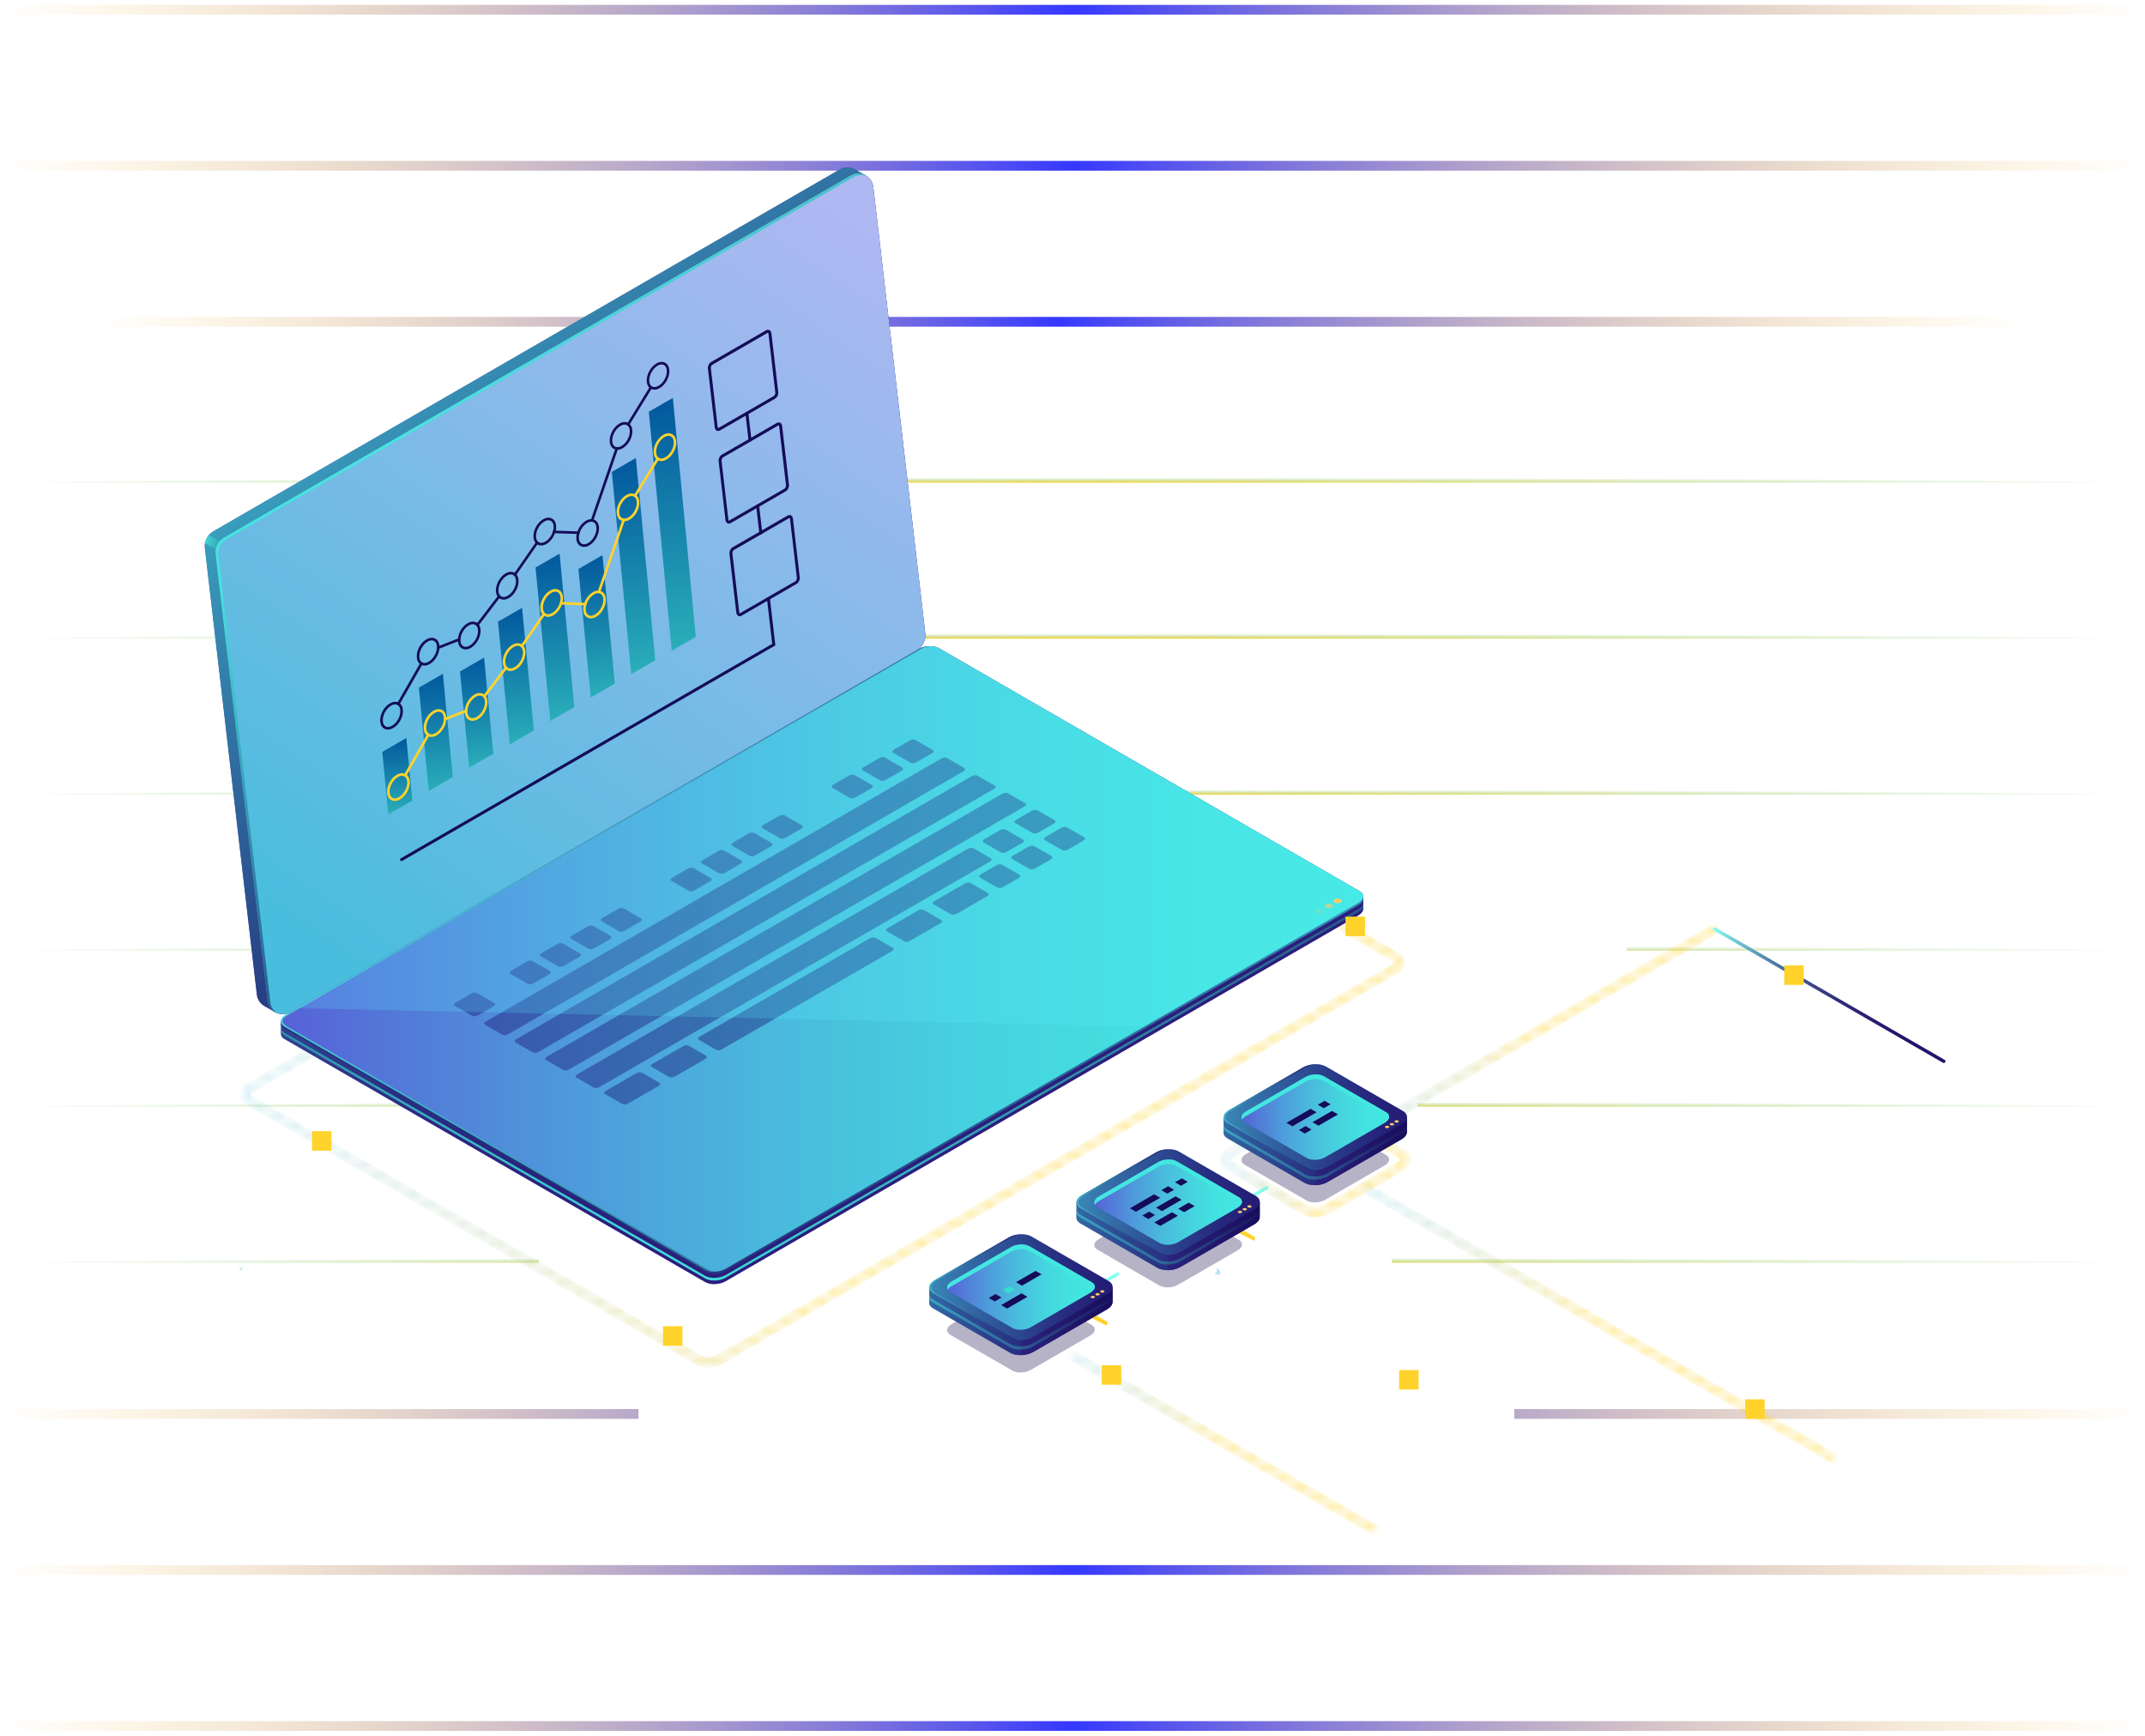 <?xml version="1.0" encoding="UTF-8"?> <svg xmlns="http://www.w3.org/2000/svg" width="220" height="178" viewBox="0 0 220 178" fill="none"><g id="Group 1000009566"><path id="Vector 2520" d="M10 33L207 33" stroke="url(#paint0_linear_4508_11050)"></path><g id="Group 1000009622"><g id="Group 1000009613"><path id="Vector 2472" d="M0 1L220 1" stroke="url(#paint1_linear_4508_11050)"></path><path id="Vector 2473" d="M0 17L220 17" stroke="url(#paint2_linear_4508_11050)"></path><path id="Vector 2522" d="M0 49L220 49" stroke="url(#paint3_radial_4508_11050)"></path><path id="Vector 2523" d="M0 65L220 65" stroke="url(#paint4_radial_4508_11050)"></path><path id="Vector 2524" d="M0 81L220 81" stroke="url(#paint5_radial_4508_11050)"></path><path id="Vector 2525" d="M0 97L59.714 97M220 97L166.833 97" stroke="url(#paint6_radial_4508_11050)"></path><path id="Vector 2526" d="M0 113L57.881 113M220 113L145.357 113" stroke="url(#paint7_radial_4508_11050)"></path><path id="Vector 2527" d="M0 129L55.262 129M220 129L142.738 129" stroke="url(#paint8_radial_4508_11050)"></path><path id="Vector 2481" d="M0 145L65.476 145M220 145L155.31 145" stroke="url(#paint9_linear_4508_11050)"></path><path id="Vector 2482" d="M0 161L114.976 161L220 161" stroke="url(#paint10_linear_4508_11050)"></path><path id="Vector 2483" d="M0 177L220 177" stroke="url(#paint11_linear_4508_11050)"></path></g><g id="Group 1000009617"><g id="Group 1000009539"><g id="Group 1000009538"><g id="ÃâÃÂ«ÃÂ®ÃÂ© 1"><g id="Group"><g id="Group_2"><g id="Group_3"><g id="Group_4"><g id="Vector"><mask id="path-13-inside-1_4508_11050" fill="white"><path d="M72.609 139.867C72.225 139.867 71.859 139.789 71.58 139.625L25.403 112.954C25.106 112.78 24.941 112.533 24.941 112.259C24.941 111.939 25.165 111.629 25.558 111.4L94.719 71.414C95.418 71.007 96.447 70.971 97.059 71.323L143.236 97.994C143.533 98.168 143.698 98.414 143.698 98.688C143.698 99.008 143.474 99.319 143.081 99.547L73.92 139.534C73.541 139.753 73.065 139.863 72.609 139.863V139.867ZM71.754 139.323C72.252 139.611 73.161 139.57 73.746 139.232L142.907 99.246C143.191 99.081 143.351 98.88 143.351 98.688C143.351 98.496 143.195 98.373 143.063 98.296L96.885 71.624C96.387 71.337 95.478 71.378 94.893 71.716L25.732 111.702C25.449 111.866 25.289 112.067 25.289 112.259C25.289 112.451 25.444 112.575 25.576 112.652L71.754 139.323Z"></path></mask><path d="M72.609 139.867V140.246H72.988V139.867H72.609ZM71.58 139.625L71.773 139.298L71.77 139.297L71.58 139.625ZM25.403 112.954L25.212 113.281L25.213 113.282L25.403 112.954ZM25.558 111.4L25.369 111.072L25.368 111.073L25.558 111.4ZM94.719 71.414L94.909 71.742L94.91 71.742L94.719 71.414ZM97.059 71.323L97.249 70.995L97.248 70.994L97.059 71.323ZM143.236 97.994L143.428 97.667L143.426 97.666L143.236 97.994ZM143.081 99.547L143.271 99.876L143.272 99.875L143.081 99.547ZM73.92 139.534L73.73 139.205L73.73 139.205L73.92 139.534ZM72.609 139.863V139.483H72.229V139.863H72.609ZM71.754 139.323L71.944 138.995L71.944 138.995L71.754 139.323ZM73.746 139.232L73.936 139.56L73.936 139.56L73.746 139.232ZM142.907 99.246L143.097 99.574L143.098 99.574L142.907 99.246ZM143.063 98.296L143.254 97.968L143.252 97.967L143.063 98.296ZM96.885 71.624L96.696 71.953L96.696 71.953L96.885 71.624ZM94.893 71.716L94.703 71.388L94.703 71.388L94.893 71.716ZM25.732 111.702L25.542 111.374L25.541 111.374L25.732 111.702ZM25.576 112.652L25.385 112.979L25.387 112.981L25.576 112.652ZM72.609 139.488C72.269 139.488 71.976 139.418 71.773 139.298L71.388 139.951C71.742 140.16 72.18 140.246 72.609 140.246V139.488ZM71.77 139.297L25.593 112.626L25.213 113.282L71.391 139.953L71.77 139.297ZM25.594 112.627C25.378 112.5 25.32 112.363 25.32 112.259H24.562C24.562 112.704 24.833 113.06 25.212 113.281L25.594 112.627ZM25.32 112.259C25.32 112.128 25.417 111.921 25.749 111.728L25.368 111.073C24.913 111.337 24.562 111.751 24.562 112.259H25.32ZM25.748 111.728L94.909 71.742L94.53 71.086L25.369 111.072L25.748 111.728ZM94.91 71.742C95.198 71.575 95.567 71.477 95.936 71.463C96.308 71.449 96.642 71.521 96.87 71.651L97.248 70.994C96.863 70.773 96.377 70.687 95.907 70.705C95.434 70.723 94.94 70.847 94.529 71.087L94.91 71.742ZM96.869 71.651L143.047 98.322L143.426 97.666L97.249 70.995L96.869 71.651ZM143.045 98.321C143.261 98.447 143.319 98.585 143.319 98.688H144.077C144.077 98.243 143.806 97.888 143.428 97.667L143.045 98.321ZM143.319 98.688C143.319 98.82 143.222 99.027 142.891 99.22L143.272 99.875C143.726 99.611 144.077 99.197 144.077 98.688H143.319ZM142.891 99.219L73.73 139.205L74.11 139.862L143.271 99.876L142.891 99.219ZM73.73 139.205C73.418 139.386 73.01 139.483 72.609 139.483V140.242C73.12 140.242 73.663 140.12 74.11 139.862L73.73 139.205ZM72.229 139.863V139.867H72.988V139.863H72.229ZM71.564 139.652C71.897 139.844 72.329 139.91 72.735 139.891C73.145 139.872 73.581 139.765 73.936 139.56L73.556 138.904C73.327 139.037 73.015 139.119 72.7 139.134C72.381 139.148 72.109 139.091 71.944 138.995L71.564 139.652ZM73.936 139.56L143.097 99.574L142.718 98.918L73.556 138.904L73.936 139.56ZM143.098 99.574C143.413 99.391 143.73 99.091 143.73 98.688H142.972C142.972 98.676 142.977 98.693 142.939 98.742C142.9 98.79 142.83 98.853 142.717 98.918L143.098 99.574ZM143.73 98.688C143.73 98.271 143.393 98.05 143.254 97.968L142.871 98.623C142.922 98.652 142.953 98.677 142.969 98.696C142.976 98.704 142.976 98.706 142.975 98.703C142.973 98.699 142.972 98.693 142.972 98.688H143.73ZM143.252 97.967L97.075 71.296L96.696 71.953L142.873 98.624L143.252 97.967ZM97.075 71.296C96.742 71.104 96.311 71.038 95.904 71.057C95.494 71.075 95.058 71.182 94.703 71.388L95.083 72.044C95.313 71.911 95.624 71.828 95.939 71.814C96.258 71.799 96.531 71.857 96.696 71.953L97.075 71.296ZM94.703 71.388L25.542 111.374L25.922 112.03L95.083 72.044L94.703 71.388ZM25.541 111.374C25.226 111.557 24.91 111.857 24.91 112.259H25.668C25.668 112.272 25.663 112.254 25.701 112.206C25.739 112.158 25.809 112.095 25.922 112.03L25.541 111.374ZM24.91 112.259C24.91 112.677 25.246 112.898 25.385 112.979L25.768 112.325C25.718 112.296 25.687 112.27 25.671 112.252C25.664 112.244 25.663 112.241 25.665 112.244C25.666 112.249 25.668 112.255 25.668 112.259H24.91ZM25.387 112.981L71.564 139.652L71.944 138.995L25.766 112.324L25.387 112.981Z" fill="url(#paint12_linear_4508_11050)" mask="url(#path-13-inside-1_4508_11050)"></path></g><g id="Group_5"><path id="Vector_2" d="M139.818 92.129L137.995 92.448L96.3 68.363C95.766 68.057 94.833 68.094 94.216 68.45L32.019 104.411L28.82 104.973V106.015C28.816 106.216 28.93 106.408 29.177 106.549L72.334 131.475C72.869 131.781 73.801 131.744 74.418 131.388L139.306 93.874C139.64 93.682 139.814 93.431 139.814 93.198V92.129H139.818Z" fill="#312A91"></path><path id="Vector_3" style="mix-blend-mode:lighten" opacity="0.5" d="M139.818 92.129L137.995 92.448L96.3 68.363C95.766 68.057 94.833 68.094 94.216 68.45L32.019 104.411L28.82 104.973V106.015C28.816 106.216 28.93 106.408 29.177 106.549L72.334 131.475C72.869 131.781 73.801 131.744 74.418 131.388L139.306 93.874C139.64 93.682 139.814 93.431 139.814 93.198V92.129H139.818Z" fill="url(#paint13_radial_4508_11050)"></path><path id="Vector_4" d="M139.315 93.239L74.426 130.753C73.809 131.109 72.877 131.146 72.342 130.84L29.185 105.914C28.938 105.772 28.82 105.58 28.829 105.379V105.654C28.824 105.855 28.938 106.047 29.185 106.188L72.342 131.114C72.877 131.42 73.809 131.383 74.426 131.027L139.315 93.513C139.648 93.321 139.822 93.07 139.822 92.837V92.562C139.822 92.8 139.648 93.047 139.315 93.239Z" fill="url(#paint14_radial_4508_11050)"></path><path id="Vector_5" d="M72.338 130.416L29.181 105.49C28.646 105.184 28.715 104.645 29.331 104.289L94.22 66.775C94.837 66.418 95.769 66.382 96.304 66.688L139.461 91.613C139.996 91.919 139.927 92.459 139.31 92.815L74.421 130.329C73.805 130.686 72.872 130.722 72.338 130.416Z" fill="#312A91"></path><path id="Vector_6" style="mix-blend-mode:lighten" opacity="0.7" d="M72.338 130.416L29.181 105.49C28.646 105.184 28.715 104.645 29.331 104.289L94.22 66.775C94.837 66.418 95.769 66.382 96.304 66.688L139.461 91.613C139.996 91.919 139.927 92.459 139.31 92.815L74.421 130.329C73.805 130.686 72.872 130.722 72.338 130.416Z" fill="url(#paint15_linear_4508_11050)"></path></g><g id="Group_6" opacity="0.4"><path id="Vector_7" opacity="0.5" d="M139.818 91.91L137.995 92.23L96.3 68.145C95.766 67.839 94.833 67.875 94.216 68.231L32.019 104.192L28.82 104.754V104.951C28.816 105.152 28.93 105.343 29.177 105.485L72.334 130.411C72.869 130.717 73.801 130.68 74.418 130.324L139.306 92.81C139.64 92.618 139.814 92.367 139.814 92.134V91.91H139.818Z" fill="url(#paint16_radial_4508_11050)"></path><path id="Vector_8" style="mix-blend-mode:lighten" opacity="0.7" d="M72.338 130.197L29.181 105.272C28.646 104.965 28.715 104.426 29.331 104.07L94.22 66.556C94.837 66.199 95.769 66.163 96.304 66.469L139.461 91.394C139.996 91.701 139.927 92.24 139.31 92.596L74.421 130.11C73.805 130.467 72.872 130.503 72.338 130.197Z" fill="url(#paint17_radial_4508_11050)"></path><path id="Vector_9" d="M72.338 130.197L29.181 105.272C28.646 104.965 28.715 104.426 29.331 104.07L94.22 66.556C94.837 66.199 95.769 66.163 96.304 66.469L139.461 91.394C139.996 91.701 139.927 92.24 139.31 92.596L74.421 130.11C73.805 130.467 72.872 130.503 72.338 130.197Z" fill="#312A91"></path></g><path id="Vector_10" opacity="0.5" d="M72.338 130.197L29.181 105.272C28.646 104.965 28.715 104.426 29.331 104.07L94.22 66.556C94.837 66.199 95.769 66.163 96.304 66.469L139.461 91.394C139.996 91.701 139.927 92.24 139.31 92.596L74.421 130.11C73.805 130.467 72.872 130.503 72.338 130.197Z" fill="url(#paint18_radial_4508_11050)"></path><path id="Vector_11" d="M72.338 130.197L29.181 105.272C28.646 104.965 28.715 104.426 29.331 104.07L94.22 66.556C94.837 66.199 95.769 66.163 96.304 66.469L139.461 91.394C139.996 91.701 139.927 92.24 139.31 92.596L74.421 130.11C73.805 130.467 72.872 130.503 72.338 130.197Z" fill="url(#paint19_linear_4508_11050)"></path><path id="Vector_12" opacity="0.9" d="M72.585 130.187L29.427 105.261C28.847 104.909 28.747 104.539 29.578 104.059L94.467 66.545C94.746 66.385 95.084 66.289 95.427 66.262C95.011 66.257 94.567 66.358 94.22 66.554L29.331 104.068C28.715 104.425 28.646 104.964 29.181 105.27L72.338 130.196C72.63 130.365 73.046 130.429 73.462 130.392C73.133 130.392 72.822 130.319 72.585 130.187Z" fill="url(#paint20_radial_4508_11050)"></path></g><path id="Vector_13" d="M93.692 64.242L88.359 18.462C88.346 18.366 88.327 18.27 88.295 18.183L88.752 17.978L87.688 17.365C87.231 17.11 86.65 17.073 86.138 17.37L21.88 54.486C21.273 54.838 20.93 55.515 21.012 56.214L26.345 101.994C26.408 102.547 26.747 102.981 27.19 103.205L28.227 103.799L28.072 103.264C28.236 103.232 28.401 103.177 28.556 103.086L92.823 65.969C93.431 65.617 93.774 64.941 93.692 64.242Z" fill="#312A91"></path><path id="Vector_14" opacity="0.7" d="M93.692 64.242L88.359 18.462C88.346 18.366 88.327 18.27 88.295 18.183L88.752 17.978L87.688 17.365C87.231 17.11 86.65 17.073 86.138 17.37L21.88 54.486C21.273 54.838 20.93 55.515 21.012 56.214L26.345 101.994C26.408 102.547 26.747 102.981 27.19 103.205L28.227 103.799L28.072 103.264C28.236 103.232 28.401 103.177 28.556 103.086L92.823 65.969C93.431 65.617 93.774 64.941 93.692 64.242Z" fill="url(#paint21_linear_4508_11050)"></path><path id="Vector_15" d="M94.035 66.675L29.767 103.791C28.799 104.349 27.574 103.736 27.446 102.626L22.114 56.846C22.031 56.152 22.374 55.471 22.982 55.119L87.249 18.002C88.218 17.445 89.442 18.057 89.57 19.168L94.903 64.948C94.985 65.642 94.642 66.323 94.035 66.675Z" fill="url(#paint22_linear_4508_11050)"></path><path id="Vector_16" d="M94.035 66.675L29.767 103.791C28.799 104.349 27.574 103.736 27.446 102.626L22.114 56.846C22.031 56.152 22.374 55.471 22.982 55.119L87.249 18.002C88.218 17.445 89.442 18.057 89.57 19.168L94.903 64.948C94.985 65.642 94.642 66.323 94.035 66.675Z" fill="url(#paint23_linear_4508_11050)"></path><path id="Vector_17" opacity="0.9" d="M22.527 55.491L21.425 54.855C21.22 55.093 21.078 55.386 21.023 55.701L22.125 56.336C22.18 56.021 22.317 55.728 22.527 55.491Z" fill="url(#paint24_radial_4508_11050)"></path><path id="Vector_18" opacity="0.9" d="M27.729 102.79L22.397 57.01C22.287 56.233 22.52 55.799 23.265 55.283L87.528 18.166C87.994 17.896 88.515 17.901 88.949 18.098C88.478 17.75 87.82 17.668 87.249 17.997L22.982 55.118C22.374 55.47 22.031 56.146 22.114 56.845L27.446 102.625C27.515 103.201 27.88 103.644 28.346 103.859C28.017 103.617 27.78 103.247 27.725 102.79H27.729Z" fill="url(#paint25_linear_4508_11050)"></path><g id="Group_7" opacity="0.4"><g id="Group_8"><path id="Vector_19" d="M50.64 103.181L48.981 104.141C48.812 104.237 48.556 104.25 48.41 104.163L46.669 103.158C46.523 103.071 46.541 102.925 46.71 102.829L48.369 101.87C48.538 101.774 48.794 101.76 48.94 101.847L50.681 102.852C50.827 102.939 50.809 103.085 50.64 103.181Z" fill="#170D6D"></path><path id="Vector_20" d="M91.518 97.517L74.008 107.624C73.839 107.72 73.584 107.734 73.437 107.647L71.696 106.642C71.55 106.555 71.568 106.409 71.737 106.313L89.247 96.206C89.416 96.11 89.672 96.096 89.818 96.183L91.559 97.188C91.705 97.275 91.687 97.421 91.518 97.517Z" fill="#170D6D"></path><path id="Vector_21" d="M104.499 90.025L102.84 90.984C102.671 91.08 102.416 91.094 102.269 91.007L100.528 90.002C100.382 89.915 100.4 89.769 100.57 89.673L102.228 88.713C102.397 88.618 102.653 88.604 102.799 88.691L104.54 89.696C104.686 89.783 104.668 89.929 104.499 90.025Z" fill="#170D6D"></path><path id="Vector_22" d="M107.796 88.115L106.137 89.074C105.968 89.17 105.712 89.184 105.566 89.097L103.825 88.092C103.679 88.005 103.697 87.859 103.866 87.763L105.525 86.803C105.694 86.707 105.95 86.694 106.096 86.78L107.837 87.786C107.983 87.873 107.965 88.019 107.796 88.115Z" fill="#170D6D"></path><path id="Vector_23" d="M104.866 86.423L103.208 87.383C103.039 87.479 102.783 87.493 102.637 87.406L100.896 86.4C100.749 86.314 100.768 86.167 100.937 86.071L102.595 85.112C102.764 85.016 103.02 85.002 103.167 85.089L104.907 86.094C105.054 86.181 105.035 86.327 104.866 86.423Z" fill="#170D6D"></path><path id="Vector_24" d="M111.148 86.185L109.489 87.144C109.32 87.24 109.064 87.254 108.918 87.167L107.177 86.162C107.031 86.075 107.049 85.929 107.218 85.833L108.877 84.874C109.046 84.778 109.302 84.764 109.448 84.851L111.189 85.856C111.335 85.943 111.317 86.089 111.148 86.185Z" fill="#170D6D"></path></g><g id="Group_9"><path id="Vector_25" d="M67.563 111.353L64.387 113.185C64.218 113.281 63.962 113.295 63.816 113.208L62.075 112.203C61.929 112.116 61.947 111.97 62.116 111.874L65.292 110.041C65.461 109.945 65.717 109.932 65.863 110.019L67.604 111.024C67.75 111.111 67.732 111.257 67.563 111.353Z" fill="#170D6D"></path><path id="Vector_26" d="M72.36 108.58L69.184 110.412C69.015 110.508 68.759 110.521 68.613 110.435L66.872 109.429C66.726 109.343 66.744 109.196 66.913 109.1L70.089 107.268C70.258 107.172 70.514 107.158 70.66 107.245L72.401 108.251C72.547 108.337 72.529 108.484 72.36 108.58Z" fill="#170D6D"></path><path id="Vector_27" d="M96.469 94.665L93.294 96.498C93.124 96.594 92.869 96.607 92.722 96.521L90.981 95.515C90.835 95.428 90.854 95.282 91.023 95.186L94.198 93.354C94.367 93.258 94.623 93.244 94.769 93.331L96.51 94.337C96.657 94.423 96.638 94.57 96.469 94.665Z" fill="#170D6D"></path><path id="Vector_28" d="M101.262 91.896L98.087 93.728C97.918 93.824 97.662 93.838 97.515 93.751L95.775 92.746C95.628 92.659 95.647 92.513 95.816 92.417L98.991 90.585C99.16 90.489 99.416 90.475 99.562 90.562L101.303 91.567C101.45 91.654 101.431 91.8 101.262 91.896Z" fill="#170D6D"></path><path id="Vector_29" d="M56.343 99.9L54.684 100.859C54.515 100.955 54.259 100.969 54.113 100.882L52.372 99.877C52.226 99.79 52.244 99.644 52.413 99.548L54.072 98.588C54.241 98.493 54.497 98.479 54.643 98.566L56.384 99.571C56.53 99.658 56.512 99.804 56.343 99.9Z" fill="#170D6D"></path><path id="Vector_30" d="M98.842 79.079L52.075 106.08C51.906 106.176 51.65 106.189 51.504 106.102L49.763 105.097C49.617 105.01 49.635 104.864 49.804 104.768L96.571 77.768C96.74 77.672 96.996 77.659 97.142 77.745L98.883 78.751C99.029 78.837 99.011 78.984 98.842 79.079Z" fill="#170D6D"></path><path id="Vector_31" d="M101.967 80.888L55.2 107.888C55.031 107.984 54.775 107.998 54.629 107.911L52.888 106.906C52.742 106.819 52.76 106.673 52.929 106.577L99.696 79.577C99.865 79.481 100.121 79.467 100.267 79.554L102.008 80.559C102.154 80.646 102.136 80.792 101.967 80.888Z" fill="#170D6D"></path><path id="Vector_32" d="M105.092 82.693L58.325 109.693C58.156 109.789 57.9 109.803 57.754 109.716L56.013 108.71C55.867 108.624 55.885 108.477 56.054 108.381L102.821 81.381C102.99 81.285 103.246 81.272 103.392 81.359L105.133 82.364C105.279 82.451 105.261 82.597 105.092 82.693Z" fill="#170D6D"></path><path id="Vector_33" d="M101.564 88.333L61.45 111.495C61.281 111.591 61.025 111.605 60.879 111.518L59.138 110.513C58.992 110.426 59.01 110.28 59.179 110.184L99.293 87.022C99.462 86.926 99.718 86.912 99.864 86.999L101.605 88.004C101.751 88.091 101.733 88.237 101.564 88.333Z" fill="#170D6D"></path><path id="Vector_34" d="M59.452 98.103L57.794 99.062C57.624 99.159 57.369 99.172 57.222 99.085L55.481 98.08C55.335 97.993 55.354 97.847 55.523 97.751L57.181 96.792C57.35 96.696 57.606 96.682 57.752 96.769L59.493 97.774C59.64 97.861 59.621 98.007 59.452 98.103Z" fill="#170D6D"></path><path id="Vector_35" d="M62.569 96.306L60.911 97.266C60.742 97.362 60.486 97.375 60.34 97.288L58.599 96.283C58.453 96.196 58.471 96.05 58.64 95.954L60.298 94.995C60.468 94.899 60.723 94.885 60.87 94.972L62.611 95.977C62.757 96.064 62.739 96.21 62.569 96.306Z" fill="#170D6D"></path><path id="Vector_36" d="M65.687 94.505L64.028 95.465C63.859 95.561 63.603 95.575 63.457 95.488L61.716 94.482C61.57 94.396 61.588 94.249 61.757 94.153L63.416 93.194C63.585 93.098 63.841 93.084 63.987 93.171L65.728 94.176C65.874 94.263 65.856 94.409 65.687 94.505Z" fill="#170D6D"></path><path id="Vector_37" d="M72.855 90.365L71.196 91.324C71.027 91.42 70.771 91.434 70.625 91.347L68.884 90.342C68.738 90.255 68.756 90.109 68.925 90.013L70.584 89.053C70.753 88.957 71.009 88.944 71.155 89.03L72.896 90.036C73.042 90.123 73.024 90.269 72.855 90.365Z" fill="#170D6D"></path><path id="Vector_38" d="M75.976 88.564L74.317 89.523C74.148 89.619 73.892 89.633 73.746 89.546L72.005 88.541C71.859 88.454 71.877 88.308 72.046 88.212L73.705 87.252C73.874 87.156 74.13 87.143 74.276 87.23L76.017 88.235C76.163 88.322 76.145 88.468 75.976 88.564Z" fill="#170D6D"></path><path id="Vector_39" d="M79.085 86.771L77.426 87.73C77.257 87.826 77.001 87.84 76.855 87.753L75.114 86.748C74.968 86.661 74.986 86.515 75.156 86.419L76.814 85.459C76.983 85.363 77.239 85.35 77.385 85.436L79.126 86.442C79.272 86.529 79.254 86.675 79.085 86.771Z" fill="#170D6D"></path><path id="Vector_40" d="M82.202 84.966L80.544 85.926C80.374 86.022 80.119 86.035 79.972 85.949L78.231 84.943C78.085 84.857 78.104 84.71 78.273 84.614L79.931 83.655C80.1 83.559 80.356 83.545 80.502 83.632L82.243 84.637C82.39 84.724 82.371 84.87 82.202 84.966Z" fill="#170D6D"></path><path id="Vector_41" d="M89.374 80.826L87.716 81.785C87.546 81.881 87.29 81.895 87.144 81.808L85.403 80.803C85.257 80.716 85.275 80.57 85.445 80.474L87.103 79.514C87.272 79.418 87.528 79.404 87.674 79.491L89.415 80.497C89.561 80.583 89.543 80.73 89.374 80.826Z" fill="#170D6D"></path><path id="Vector_42" d="M108.116 84.439L106.458 85.398C106.289 85.494 106.033 85.508 105.887 85.421L104.146 84.416C103.999 84.329 104.018 84.183 104.187 84.087L105.845 83.127C106.014 83.031 106.27 83.018 106.417 83.105L108.157 84.11C108.304 84.197 108.285 84.343 108.116 84.439Z" fill="#170D6D"></path><path id="Vector_43" d="M92.484 79.037L90.825 79.996C90.656 80.092 90.4 80.106 90.254 80.019L88.513 79.014C88.367 78.927 88.385 78.781 88.554 78.685L90.213 77.725C90.382 77.629 90.638 77.615 90.784 77.702L92.525 78.707C92.671 78.794 92.653 78.941 92.484 79.037Z" fill="#170D6D"></path><path id="Vector_44" d="M95.605 77.232L93.946 78.191C93.777 78.287 93.521 78.301 93.375 78.214L91.634 77.209C91.488 77.122 91.506 76.976 91.675 76.88L93.334 75.921C93.503 75.825 93.759 75.811 93.905 75.898L95.646 76.903C95.792 76.99 95.774 77.136 95.605 77.232Z" fill="#170D6D"></path></g></g><path id="Vector_45" opacity="0.2" d="M30.508 103.39L117.38 105.277L139.317 92.592C139.934 92.236 140.002 91.697 139.468 91.391L96.311 66.465C95.776 66.159 94.844 66.195 94.227 66.552L30.508 103.39Z" fill="#5CF3FF"></path><g id="Group_10"><path id="Vector_46" opacity="0.2" d="M135.662 93.268C135.822 93.359 135.822 93.514 135.662 93.606C135.502 93.697 135.237 93.697 135.077 93.606C134.917 93.514 134.917 93.359 135.077 93.268C135.237 93.176 135.502 93.176 135.662 93.268Z" fill="#FCCC6B"></path><path id="Vector_47" opacity="0.6" d="M136.572 92.737C136.732 92.828 136.732 92.983 136.572 93.075C136.412 93.166 136.147 93.166 135.987 93.075C135.827 92.983 135.827 92.828 135.987 92.737C136.147 92.645 136.412 92.645 136.572 92.737Z" fill="#FCCC6B"></path><path id="Vector_48" d="M137.486 92.213C137.646 92.305 137.646 92.46 137.486 92.551C137.326 92.643 137.061 92.643 136.901 92.551C136.741 92.46 136.741 92.305 136.901 92.213C137.061 92.122 137.326 92.122 137.486 92.213Z" fill="#FCCC6B"></path></g></g><path id="Vector_49" d="M110.511 133.2C110.451 133.2 110.392 133.168 110.36 133.114C110.31 133.031 110.342 132.922 110.424 132.876L114.532 130.505C114.614 130.454 114.724 130.486 114.769 130.568C114.82 130.651 114.788 130.76 114.705 130.806L110.598 133.178C110.57 133.196 110.538 133.2 110.511 133.2Z" fill="#88FFF3"></path><g id="Group_11"><path id="Vector_50" opacity="0.3" d="M103.834 140.556L97.464 136.878C96.98 136.599 97.039 136.11 97.601 135.786L103.701 132.263C104.259 131.939 105.104 131.907 105.588 132.185L111.958 135.864C112.442 136.142 112.383 136.631 111.821 136.956L105.721 140.479C105.163 140.803 104.318 140.835 103.834 140.556Z" fill="#0B0244"></path><path id="Vector_51" d="M104.778 131.207V131.045C105.156 131.046 105.507 131.125 105.768 131.274C105.768 131.274 105.768 131.274 105.768 131.274C105.769 131.274 105.77 131.275 105.771 131.276C105.771 131.276 105.771 131.276 105.771 131.276L113.559 135.77L113.559 135.77L104.778 131.207Z" stroke="url(#paint26_linear_4508_11050)" stroke-width="0.379"></path><path id="Vector_52" d="M114.104 133.466V131.99H110.298L105.797 129.39C105.198 129.043 104.147 129.089 103.453 129.486L99.121 131.985H95.31V133.544C95.292 133.777 95.424 134.005 95.712 134.17L103.617 138.734C104.216 139.082 105.267 139.036 105.961 138.638L113.528 134.27C113.93 134.037 114.122 133.74 114.099 133.461L114.104 133.466Z" fill="#312A91"></path><path id="Vector_53" opacity="0.5" d="M114.104 133.466V131.99H110.298L105.797 129.39C105.198 129.043 104.147 129.089 103.453 129.486L99.121 131.985H95.31V133.544C95.292 133.777 95.424 134.005 95.712 134.17L103.617 138.734C104.216 139.082 105.267 139.036 105.961 138.638L113.528 134.27C113.93 134.037 114.122 133.74 114.099 133.461L114.104 133.466Z" fill="url(#paint27_linear_4508_11050)"></path><path id="Vector_54" d="M105.798 129.39C105.511 129.226 105.118 129.148 104.711 129.157V138.972C105.15 138.963 105.607 138.848 105.967 138.643L113.534 134.275C113.936 134.042 114.128 133.745 114.105 133.466V131.99H110.299L105.798 129.39Z" fill="url(#paint28_linear_4508_11050)"></path><path id="Vector_55" d="M103.622 137.191L95.717 132.626C95.119 132.279 95.192 131.676 95.886 131.274L103.453 126.906C104.148 126.503 105.194 126.462 105.797 126.81L113.702 131.374C114.301 131.722 114.227 132.325 113.533 132.727L105.966 137.095C105.272 137.497 104.225 137.538 103.622 137.191Z" fill="#312A91"></path><path id="Vector_56" opacity="0.5" d="M103.622 137.191L95.717 132.626C95.119 132.279 95.192 131.676 95.886 131.274L103.453 126.906C104.148 126.503 105.194 126.462 105.797 126.81L113.702 131.374C114.301 131.722 114.227 132.325 113.533 132.727L105.966 137.095C105.272 137.497 104.225 137.538 103.622 137.191Z" fill="url(#paint29_linear_4508_11050)"></path><path id="Vector_57" d="M103.834 136.181L97.464 132.503C96.98 132.224 97.039 131.735 97.601 131.411L103.701 127.888C104.259 127.564 105.104 127.532 105.588 127.81L111.958 131.489C112.442 131.767 112.383 132.256 111.821 132.581L105.721 136.104C105.163 136.428 104.318 136.46 103.834 136.181Z" fill="url(#paint30_linear_4508_11050)"></path><path id="Vector_58" d="M97.601 131.889L103.701 128.366C104.259 128.042 105.104 128.01 105.588 128.289L111.958 131.967C112.077 132.035 112.164 132.118 112.219 132.204C112.36 131.944 112.278 131.67 111.958 131.487L105.588 127.809C105.104 127.53 104.259 127.567 103.701 127.886L97.601 131.409C97.181 131.652 97.044 131.99 97.208 132.259C97.281 132.127 97.414 131.994 97.601 131.885V131.889Z" fill="#42E8E0"></path><path id="Vector_59" opacity="0.5" d="M103.887 137.192L95.982 132.627C95.384 132.28 95.237 131.772 96.151 131.274L103.718 126.906C104.061 126.71 104.486 126.6 104.906 126.577C104.408 126.554 103.869 126.664 103.453 126.906L95.886 131.274C95.192 131.677 95.119 132.28 95.717 132.627L103.622 137.192C103.928 137.37 104.349 137.443 104.778 137.42C104.445 137.406 104.129 137.329 103.887 137.192Z" fill="url(#paint31_linear_4508_11050)"></path><path id="Vector_60" opacity="0.5" d="M113.532 133.375L105.965 137.743C105.271 138.146 104.224 138.187 103.621 137.839L95.716 133.275C95.428 133.11 95.296 132.882 95.314 132.649V132.973C95.296 133.206 95.428 133.435 95.716 133.599L103.621 138.164C104.22 138.511 105.271 138.465 105.965 138.068L113.532 133.7C113.934 133.467 114.126 133.17 114.103 132.891V132.566C114.126 132.845 113.934 133.142 113.532 133.375Z" fill="url(#paint32_linear_4508_11050)"></path><g id="Group_12"><path id="Vector_61" d="M112.235 132.915C112.322 132.965 112.322 133.047 112.235 133.093C112.148 133.143 112.011 133.143 111.924 133.093C111.838 133.043 111.838 132.96 111.924 132.915C112.011 132.869 112.148 132.864 112.235 132.915Z" fill="#FCCC6B"></path><path id="Vector_62" d="M112.723 132.639C112.81 132.69 112.81 132.772 112.723 132.817C112.637 132.868 112.495 132.868 112.413 132.817C112.326 132.767 112.326 132.685 112.413 132.639C112.5 132.589 112.637 132.589 112.723 132.639Z" fill="#FCCC6B"></path><path id="Vector_63" d="M113.212 132.35C113.299 132.4 113.299 132.483 113.212 132.528C113.125 132.579 112.988 132.579 112.901 132.528C112.814 132.478 112.814 132.396 112.901 132.35C112.988 132.3 113.125 132.3 113.212 132.35Z" fill="#FCCC6B"></path></g></g><path id="Vector_64" d="M125.831 124.332C125.772 124.332 125.712 124.3 125.68 124.245C125.63 124.163 125.662 124.053 125.744 124.008L129.829 121.65C129.911 121.6 130.021 121.627 130.067 121.714C130.117 121.796 130.085 121.906 130.003 121.952L125.918 124.309C125.89 124.328 125.858 124.332 125.831 124.332Z" fill="#88FFF3"></path><g id="Vector_65"><mask id="path-78-inside-2_4508_11050" fill="white"><path d="M138.581 116.977C138.522 116.977 138.462 116.945 138.43 116.89C138.38 116.808 138.412 116.698 138.494 116.653L175.78 95.127C175.862 95.076 175.972 95.104 176.017 95.191C176.068 95.273 176.036 95.382 175.954 95.428L138.668 116.954C138.64 116.972 138.609 116.977 138.581 116.977Z"></path></mask><path d="M138.43 116.89L138.758 116.699L138.754 116.693L138.43 116.89ZM138.494 116.653L138.678 116.984L138.684 116.981L138.494 116.653ZM175.78 95.127L175.969 95.455L175.978 95.45L175.78 95.127ZM176.017 95.191L175.682 95.367L175.688 95.378L175.694 95.388L176.017 95.191ZM175.954 95.428L175.769 95.097L175.764 95.1L175.954 95.428ZM138.668 116.954L138.478 116.626L138.468 116.632L138.458 116.639L138.668 116.954ZM138.581 116.598C138.652 116.598 138.72 116.634 138.758 116.699L138.103 117.081C138.205 117.256 138.391 117.356 138.581 117.356V116.598ZM138.754 116.693C138.82 116.802 138.777 116.929 138.678 116.984L138.31 116.321C138.047 116.467 137.94 116.814 138.107 117.088L138.754 116.693ZM138.684 116.981L175.969 95.455L175.59 94.798L138.305 116.324L138.684 116.981ZM175.978 95.45C175.88 95.509 175.742 95.481 175.682 95.367L176.353 95.014C176.201 94.726 175.844 94.643 175.582 94.803L175.978 95.45ZM175.694 95.388C175.627 95.279 175.671 95.151 175.769 95.097L176.138 95.76C176.401 95.614 176.508 95.266 176.341 94.993L175.694 95.388ZM175.764 95.1L138.478 116.626L138.857 117.283L176.143 95.757L175.764 95.1ZM138.458 116.639C138.519 116.598 138.573 116.598 138.581 116.598V117.356C138.644 117.356 138.762 117.347 138.878 117.27L138.458 116.639Z" fill="url(#paint33_linear_4508_11050)" mask="url(#path-78-inside-2_4508_11050)"></path></g><g id="Group_13"><path id="Vector_66" opacity="0.3" d="M118.931 131.834L112.562 128.155C112.077 127.877 112.137 127.388 112.699 127.063L118.799 123.54C119.356 123.216 120.202 123.184 120.686 123.463L127.056 127.141C127.54 127.42 127.48 127.909 126.918 128.233L120.818 131.756C120.261 132.08 119.416 132.112 118.931 131.834Z" fill="#0B0244"></path><path id="Vector_67" d="M119.876 122.485V122.322C120.253 122.324 120.605 122.402 120.866 122.551C120.866 122.551 120.866 122.551 120.866 122.551C120.867 122.552 120.868 122.552 120.869 122.553C120.869 122.553 120.869 122.553 120.869 122.553L128.656 127.047L128.657 127.047L119.876 122.485Z" stroke="url(#paint34_linear_4508_11050)" stroke-width="0.379"></path><path id="Vector_68" d="M129.202 124.751V123.275H125.395L120.894 120.675C120.296 120.328 119.245 120.374 118.55 120.771L114.219 123.271H110.408V124.829C110.39 125.062 110.522 125.29 110.81 125.455L118.715 130.019C119.314 130.367 120.364 130.321 121.059 129.924L128.626 125.555C129.028 125.322 129.22 125.025 129.197 124.746L129.202 124.751Z" fill="#312A91"></path><path id="Vector_69" opacity="0.5" d="M129.202 124.751V123.275H125.395L120.894 120.675C120.296 120.328 119.245 120.374 118.55 120.771L114.219 123.271H110.408V124.829C110.39 125.062 110.522 125.29 110.81 125.455L118.715 130.019C119.314 130.367 120.364 130.321 121.059 129.924L128.626 125.555C129.028 125.322 129.22 125.025 129.197 124.746L129.202 124.751Z" fill="url(#paint35_linear_4508_11050)"></path><path id="Vector_70" d="M120.896 120.675C120.608 120.511 120.215 120.433 119.809 120.442V130.257C120.247 130.248 120.704 130.134 121.065 129.928L128.632 125.56C129.034 125.327 129.226 125.03 129.203 124.751V123.275H125.397L120.896 120.675Z" fill="url(#paint36_linear_4508_11050)"></path><path id="Vector_71" d="M118.72 128.468L110.815 123.904C110.216 123.556 110.289 122.953 110.984 122.551L118.551 118.183C119.245 117.781 120.292 117.74 120.895 118.087L128.8 122.652C129.398 122.999 129.325 123.602 128.631 124.004L121.064 128.372C120.369 128.775 119.323 128.816 118.72 128.468Z" fill="#312A91"></path><path id="Vector_72" opacity="0.5" d="M118.72 128.468L110.815 123.904C110.216 123.556 110.289 122.953 110.984 122.551L118.551 118.183C119.245 117.781 120.292 117.74 120.895 118.087L128.8 122.652C129.398 122.999 129.325 123.602 128.631 124.004L121.064 128.372C120.369 128.775 119.323 128.816 118.72 128.468Z" fill="url(#paint37_linear_4508_11050)"></path><path id="Vector_73" d="M118.931 127.466L112.562 123.788C112.077 123.509 112.137 123.02 112.699 122.696L118.799 119.173C119.356 118.849 120.202 118.817 120.686 119.095L127.056 122.774C127.54 123.052 127.48 123.541 126.918 123.866L120.818 127.389C120.261 127.713 119.416 127.745 118.931 127.466Z" fill="url(#paint38_linear_4508_11050)"></path><path id="Vector_74" d="M112.695 123.174L118.795 119.651C119.352 119.327 120.198 119.295 120.682 119.574L127.052 123.252C127.171 123.321 127.257 123.403 127.312 123.49C127.454 123.229 127.372 122.955 127.052 122.772L120.682 119.094C120.198 118.815 119.352 118.852 118.795 119.172L112.695 122.695C112.275 122.937 112.138 123.275 112.302 123.544C112.375 123.412 112.508 123.279 112.695 123.17V123.174Z" fill="#42E8E0"></path><path id="Vector_75" opacity="0.5" d="M118.985 128.469L111.08 123.904C110.481 123.557 110.335 123.05 111.249 122.552L118.816 118.183C119.158 117.987 119.583 117.877 120.004 117.854C119.506 117.832 118.966 117.941 118.551 118.183L110.984 122.552C110.289 122.954 110.216 123.557 110.815 123.904L118.72 128.469C119.026 128.647 119.446 128.72 119.876 128.697C119.542 128.684 119.227 128.606 118.985 128.469Z" fill="url(#paint39_linear_4508_11050)"></path><path id="Vector_76" opacity="0.5" d="M128.63 124.66L121.063 129.029C120.368 129.431 119.322 129.472 118.719 129.125L110.814 124.56C110.526 124.395 110.394 124.167 110.412 123.934V124.258C110.394 124.491 110.526 124.72 110.814 124.884L118.719 129.449C119.317 129.796 120.368 129.751 121.063 129.353L128.63 124.985C129.032 124.752 129.224 124.455 129.201 124.176V123.852C129.224 124.13 129.032 124.427 128.63 124.66Z" fill="url(#paint40_linear_4508_11050)"></path><g id="Group_14"><path id="Vector_77" d="M127.333 124.196C127.42 124.246 127.42 124.328 127.333 124.374C127.246 124.42 127.109 124.424 127.022 124.374C126.935 124.324 126.935 124.242 127.022 124.196C127.109 124.15 127.246 124.146 127.333 124.196Z" fill="#FCCC6B"></path><path id="Vector_78" d="M127.821 123.919C127.908 123.969 127.908 124.051 127.821 124.097C127.734 124.143 127.597 124.147 127.51 124.097C127.424 124.047 127.424 123.964 127.51 123.919C127.597 123.873 127.739 123.869 127.821 123.919Z" fill="#FCCC6B"></path><path id="Vector_79" d="M128.306 123.63C128.392 123.68 128.392 123.762 128.306 123.808C128.219 123.858 128.082 123.858 127.995 123.808C127.908 123.758 127.908 123.675 127.995 123.63C128.082 123.584 128.219 123.579 128.306 123.63Z" fill="#FCCC6B"></path></g></g><g id="Group_15"><path id="Vector_80" opacity="0.3" d="M134.025 123.119L127.655 119.44C127.171 119.162 127.23 118.673 127.793 118.348L133.893 114.825C134.45 114.501 135.295 114.469 135.78 114.748L142.149 118.426C142.634 118.705 142.574 119.194 142.012 119.518L135.912 123.041C135.355 123.366 134.509 123.397 134.025 123.119Z" fill="#0B0244"></path><g id="Vector_81"><mask id="path-95-inside-3_4508_11050" fill="white"><path d="M134.833 124.462C134.426 124.462 134.038 124.38 133.741 124.206L125.95 119.71C125.635 119.527 125.461 119.271 125.461 118.979C125.461 118.641 125.699 118.312 126.114 118.074L133.571 113.77C134.316 113.34 135.404 113.299 136.057 113.674L143.848 118.17C144.163 118.353 144.337 118.609 144.337 118.901C144.337 119.239 144.099 119.568 143.683 119.806L136.226 124.11C135.824 124.343 135.317 124.462 134.837 124.462H134.833ZM133.914 123.904C134.449 124.211 135.427 124.169 136.048 123.808L143.505 119.504C143.811 119.331 143.985 119.107 143.985 118.901C143.985 118.695 143.816 118.558 143.674 118.472L135.884 113.975C135.349 113.669 134.371 113.71 133.75 114.071L126.293 118.376C125.986 118.549 125.813 118.773 125.813 118.979C125.813 119.184 125.982 119.326 126.123 119.408L133.914 123.904Z"></path></mask><path d="M133.741 124.206L133.932 123.879L133.93 123.878L133.741 124.206ZM125.95 119.71L125.76 120.038L125.76 120.038L125.95 119.71ZM126.114 118.074L126.302 118.403L126.304 118.402L126.114 118.074ZM133.571 113.77L133.382 113.441L133.382 113.441L133.571 113.77ZM136.057 113.674L136.247 113.345L136.246 113.345L136.057 113.674ZM143.848 118.17L144.038 117.842L144.037 117.842L143.848 118.17ZM143.683 119.806L143.495 119.477L143.494 119.477L143.683 119.806ZM136.226 124.11L136.037 123.782L136.036 123.782L136.226 124.11ZM133.914 123.904L133.725 124.233L133.726 124.233L133.914 123.904ZM136.048 123.808L135.859 123.48L135.858 123.481L136.048 123.808ZM143.505 119.504L143.318 119.174L143.316 119.176L143.505 119.504ZM143.674 118.472L143.872 118.148L143.864 118.143L143.674 118.472ZM135.884 113.975L136.073 113.647L136.072 113.646L135.884 113.975ZM133.75 114.071L133.939 114.4L133.94 114.399L133.75 114.071ZM126.293 118.376L126.48 118.705L126.482 118.704L126.293 118.376ZM126.123 119.408L125.933 119.736L125.934 119.737L126.123 119.408ZM134.833 124.083C134.471 124.083 134.154 124.009 133.932 123.879L133.549 124.533C133.921 124.751 134.381 124.841 134.833 124.841V124.083ZM133.93 123.878L126.139 119.381L125.76 120.038L133.551 124.534L133.93 123.878ZM126.14 119.382C125.905 119.246 125.84 119.098 125.84 118.979H125.082C125.082 119.444 125.364 119.808 125.76 120.038L126.14 119.382ZM125.84 118.979C125.84 118.83 125.95 118.605 126.302 118.403L125.926 117.745C125.447 118.019 125.082 118.451 125.082 118.979H125.84ZM126.304 118.402L133.761 114.098L133.382 113.441L125.925 117.746L126.304 118.402ZM133.761 114.098C134.072 113.918 134.468 113.814 134.863 113.799C135.261 113.784 135.62 113.86 135.869 114.003L136.246 113.345C135.841 113.113 135.33 113.022 134.834 113.041C134.335 113.06 133.816 113.191 133.382 113.441L133.761 114.098ZM135.868 114.002L143.658 118.498L144.037 117.842L136.247 113.345L135.868 114.002ZM143.658 118.498C143.893 118.634 143.958 118.781 143.958 118.901H144.716C144.716 118.436 144.434 118.071 144.038 117.842L143.658 118.498ZM143.958 118.901C143.958 119.05 143.848 119.275 143.495 119.477L143.871 120.135C144.351 119.861 144.716 119.428 144.716 118.901H143.958ZM143.494 119.477L136.037 123.782L136.416 124.438L143.873 120.134L143.494 119.477ZM136.036 123.782C135.7 123.977 135.261 124.083 134.837 124.083V124.841C135.373 124.841 135.948 124.709 136.416 124.438L136.036 123.782ZM134.837 124.083H134.833V124.841H134.837V124.083ZM133.726 124.233C134.076 124.434 134.533 124.504 134.965 124.485C135.402 124.466 135.864 124.354 136.238 124.136L135.858 123.481C135.611 123.624 135.273 123.713 134.932 123.728C134.586 123.743 134.287 123.681 134.103 123.575L133.726 124.233ZM136.238 124.137L143.695 119.832L143.316 119.176L135.859 123.48L136.238 124.137ZM143.692 119.834C144.037 119.639 144.364 119.315 144.364 118.901H143.606C143.606 118.895 143.608 118.922 143.562 118.98C143.518 119.036 143.439 119.106 143.318 119.174L143.692 119.834ZM144.364 118.901C144.364 118.472 144.016 118.236 143.872 118.148L143.476 118.795C143.532 118.829 143.571 118.86 143.593 118.887C143.612 118.909 143.606 118.911 143.606 118.901H144.364ZM143.864 118.143L136.073 113.647L135.694 114.304L143.485 118.8L143.864 118.143ZM136.072 113.646C135.721 113.446 135.264 113.375 134.832 113.394C134.396 113.414 133.934 113.526 133.559 113.743L133.94 114.399C134.187 114.256 134.524 114.167 134.866 114.152C135.212 114.137 135.511 114.199 135.695 114.304L136.072 113.646ZM133.56 113.743L126.103 118.047L126.482 118.704L133.939 114.4L133.56 113.743ZM126.106 118.046C125.761 118.241 125.434 118.564 125.434 118.979H126.192C126.192 118.984 126.19 118.957 126.235 118.9C126.28 118.844 126.358 118.774 126.48 118.705L126.106 118.046ZM125.434 118.979C125.434 119.406 125.777 119.645 125.933 119.736L126.314 119.08C126.264 119.052 126.227 119.022 126.205 118.996C126.186 118.973 126.192 118.97 126.192 118.979H125.434ZM125.934 119.737L133.725 124.233L134.104 123.576L126.313 119.08L125.934 119.737Z" fill="url(#paint41_linear_4508_11050)" mask="url(#path-95-inside-3_4508_11050)"></path></g><path id="Vector_82" d="M144.295 116.036V114.56H140.489L135.988 111.96C135.39 111.613 134.339 111.659 133.644 112.056L129.312 114.556H125.502V116.114C125.483 116.347 125.616 116.575 125.904 116.74L133.809 121.305C134.407 121.652 135.458 121.606 136.153 121.209L143.72 116.84C144.122 116.607 144.314 116.31 144.291 116.032L144.295 116.036Z" fill="#312A91"></path><path id="Vector_83" opacity="0.5" d="M144.295 116.036V114.56H140.489L135.988 111.96C135.39 111.613 134.339 111.659 133.644 112.056L129.312 114.556H125.502V116.114C125.483 116.347 125.616 116.575 125.904 116.74L133.809 121.305C134.407 121.652 135.458 121.606 136.153 121.209L143.72 116.84C144.122 116.607 144.314 116.31 144.291 116.032L144.295 116.036Z" fill="url(#paint42_linear_4508_11050)"></path><path id="Vector_84" d="M135.986 111.96C135.698 111.796 135.305 111.718 134.898 111.727V121.542C135.337 121.533 135.794 121.419 136.155 121.213L143.722 116.845C144.124 116.612 144.316 116.315 144.293 116.036V114.56H140.487L135.986 111.96Z" fill="url(#paint43_linear_4508_11050)"></path><path id="Vector_85" d="M133.81 119.754L125.905 115.189C125.306 114.842 125.379 114.238 126.074 113.836L133.64 109.468C134.335 109.066 135.381 109.025 135.985 109.372L143.889 113.937C144.488 114.284 144.415 114.887 143.72 115.289L136.154 119.658C135.459 120.06 134.413 120.101 133.81 119.754Z" fill="#312A91"></path><path id="Vector_86" opacity="0.5" d="M133.81 119.754L125.905 115.189C125.306 114.842 125.379 114.238 126.074 113.836L133.64 109.468C134.335 109.066 135.381 109.025 135.985 109.372L143.889 113.937C144.488 114.284 144.415 114.887 143.72 115.289L136.154 119.658C135.459 120.06 134.413 120.101 133.81 119.754Z" fill="url(#paint44_linear_4508_11050)"></path><path id="Vector_87" d="M134.025 118.752L127.655 115.073C127.171 114.795 127.23 114.306 127.793 113.981L133.893 110.458C134.45 110.134 135.295 110.102 135.78 110.381L142.149 114.059C142.634 114.338 142.574 114.827 142.012 115.151L135.912 118.674C135.355 118.998 134.509 119.03 134.025 118.752Z" fill="url(#paint45_linear_4508_11050)"></path><path id="Vector_88" d="M127.789 114.452L133.889 110.929C134.446 110.604 135.292 110.572 135.776 110.851L142.146 114.529C142.264 114.598 142.351 114.68 142.406 114.767C142.548 114.506 142.465 114.232 142.146 114.05L135.776 110.371C135.292 110.093 134.446 110.129 133.889 110.449L127.789 113.972C127.368 114.214 127.231 114.552 127.396 114.822C127.469 114.689 127.601 114.557 127.789 114.447V114.452Z" fill="#42E8E0"></path><path id="Vector_89" opacity="0.5" d="M134.071 119.754L126.166 115.189C125.568 114.842 125.422 114.335 126.335 113.837L133.902 109.469C134.245 109.272 134.67 109.162 135.086 109.14C134.588 109.117 134.048 109.226 133.633 109.469L126.066 113.837C125.371 114.239 125.298 114.842 125.897 115.189L133.802 119.754C134.108 119.932 134.528 120.005 134.958 119.983C134.624 119.969 134.309 119.891 134.067 119.754H134.071Z" fill="url(#paint46_linear_4508_11050)"></path><path id="Vector_90" opacity="0.5" d="M143.723 115.945L136.157 120.314C135.462 120.716 134.416 120.757 133.813 120.41L125.908 115.845C125.62 115.68 125.487 115.452 125.506 115.219V115.543C125.487 115.776 125.62 116.005 125.908 116.169L133.813 120.734C134.411 121.081 135.462 121.036 136.157 120.638L143.723 116.27C144.126 116.037 144.317 115.74 144.295 115.461V115.137C144.317 115.415 144.126 115.712 143.723 115.945Z" fill="url(#paint47_linear_4508_11050)"></path><g id="Group_16"><path id="Vector_91" d="M142.427 115.477C142.513 115.527 142.513 115.61 142.427 115.655C142.34 115.701 142.203 115.706 142.116 115.655C142.029 115.605 142.029 115.523 142.116 115.477C142.203 115.431 142.34 115.427 142.427 115.477Z" fill="#FCCC6B"></path><path id="Vector_92" d="M142.911 115.202C142.998 115.252 142.998 115.334 142.911 115.38C142.824 115.43 142.687 115.43 142.6 115.38C142.513 115.33 142.513 115.247 142.6 115.202C142.687 115.151 142.824 115.151 142.911 115.202Z" fill="#FCCC6B"></path><path id="Vector_93" d="M143.399 114.913C143.486 114.963 143.486 115.045 143.399 115.091C143.312 115.141 143.175 115.141 143.089 115.091C143.002 115.041 143.002 114.958 143.089 114.913C143.175 114.862 143.312 114.862 143.399 114.913Z" fill="#FCCC6B"></path></g></g><path id="Vector_94" d="M124.984 130.469C124.984 130.469 124.984 130.469 124.984 130.469L124.964 130.493C124.966 130.493 124.967 130.493 124.968 130.494L124.973 130.486L124.984 130.469ZM124.984 130.469C124.984 130.469 124.985 130.47 124.986 130.472C124.986 130.474 124.987 130.477 124.986 130.481C124.986 130.485 124.984 130.489 124.983 130.492L124.984 130.469Z" stroke="url(#paint48_linear_4508_11050)" stroke-width="0.379"></path><g id="Vector_95"><mask id="path-110-inside-4_4508_11050" fill="white"><path d="M140.997 157.075C140.965 157.075 140.937 157.065 140.91 157.052L109.861 139.126C109.779 139.076 109.747 138.971 109.797 138.889C109.843 138.807 109.953 138.775 110.035 138.825L141.084 156.75C141.166 156.8 141.198 156.906 141.148 156.988C141.116 157.043 141.056 157.075 140.997 157.075Z"></path></mask><path d="M140.91 157.052L140.72 157.38L140.73 157.386L140.74 157.391L140.91 157.052ZM109.861 139.126L109.664 139.45L109.672 139.455L109.861 139.126ZM109.797 138.889L110.121 139.086L110.125 139.08L110.129 139.073L109.797 138.889ZM110.035 138.825L109.837 139.148L109.846 139.153L110.035 138.825ZM141.084 156.75L141.281 156.427L141.273 156.422L141.084 156.75ZM141.148 156.988L140.824 156.79L140.82 156.797L141.148 156.988ZM140.997 156.696C141.018 156.696 141.038 156.699 141.054 156.703C141.069 156.708 141.078 156.712 141.079 156.713L140.74 157.391C140.8 157.42 140.886 157.454 140.997 157.454V156.696ZM141.099 156.723L110.051 138.798L109.672 139.455L140.72 157.38L141.099 156.723ZM110.059 138.803C110.133 138.848 110.193 138.968 110.121 139.086L109.474 138.691C109.301 138.974 109.425 139.304 109.664 139.45L110.059 138.803ZM110.129 139.073C110.074 139.171 109.946 139.215 109.837 139.148L110.233 138.501C109.959 138.334 109.612 138.442 109.466 138.705L110.129 139.073ZM109.846 139.153L140.894 157.079L141.273 156.422L110.225 138.496L109.846 139.153ZM140.886 157.074C140.812 157.028 140.752 156.908 140.824 156.79L141.471 157.185C141.644 156.903 141.52 156.572 141.281 156.427L140.886 157.074ZM140.82 156.797C140.858 156.732 140.925 156.696 140.997 156.696V157.454C141.187 157.454 141.373 157.354 141.475 157.179L140.82 156.797Z" fill="url(#paint49_linear_4508_11050)" mask="url(#path-110-inside-4_4508_11050)"></path></g><g id="Vector_96"><mask id="path-112-inside-5_4508_11050" fill="white"><path d="M188.023 149.703C187.991 149.703 187.963 149.694 187.936 149.68L139.885 121.94C139.803 121.89 139.771 121.785 139.821 121.702C139.867 121.615 139.976 121.588 140.059 121.638L188.109 149.379C188.192 149.429 188.224 149.534 188.173 149.616C188.141 149.671 188.082 149.703 188.023 149.703Z"></path></mask><path d="M187.936 149.68L187.746 150.009L187.756 150.014L187.766 150.019L187.936 149.68ZM139.885 121.94L139.687 122.263L139.695 122.268L139.885 121.94ZM139.821 121.702L140.144 121.9L140.151 121.89L140.156 121.879L139.821 121.702ZM140.059 121.638L139.861 121.962L139.869 121.967L140.059 121.638ZM188.109 149.379L188.307 149.055L188.299 149.05L188.109 149.379ZM188.173 149.616L187.85 149.419L187.846 149.425L188.173 149.616ZM188.023 149.324C188.044 149.324 188.063 149.327 188.08 149.332C188.095 149.336 188.104 149.341 188.105 149.341L187.766 150.019C187.826 150.049 187.912 150.082 188.023 150.082V149.324ZM188.125 149.352L140.074 121.612L139.695 122.268L187.746 150.009L188.125 149.352ZM140.083 121.616C140.157 121.662 140.217 121.782 140.144 121.9L139.497 121.505C139.325 121.787 139.449 122.118 139.687 122.263L140.083 121.616ZM140.156 121.879C140.096 121.993 139.958 122.021 139.861 121.962L140.256 121.315C139.994 121.155 139.637 121.238 139.485 121.526L140.156 121.879ZM139.869 121.967L187.92 149.707L188.299 149.05L140.248 121.31L139.869 121.967ZM187.912 149.702C187.838 149.657 187.778 149.537 187.85 149.419L188.497 149.814C188.67 149.531 188.546 149.201 188.307 149.055L187.912 149.702ZM187.846 149.425C187.884 149.36 187.951 149.324 188.023 149.324V150.082C188.213 150.082 188.399 149.982 188.501 149.807L187.846 149.425Z" fill="url(#paint50_linear_4508_11050)" mask="url(#path-112-inside-5_4508_11050)"></path></g><g id="Group_17"><path id="Vector_97" d="M118.989 122.829L116.503 124.264L115.891 123.907L118.372 122.473L118.989 122.829Z" fill="#140C59"></path><path id="Vector_98" d="M120.421 122.005L119.722 122.407L119.109 122.051L119.808 121.648L120.421 122.005Z" fill="#140C59"></path><path id="Vector_99" d="M121.819 121.196L121.125 121.598L120.508 121.242L121.207 120.84L121.819 121.196Z" fill="#140C59"></path><path id="Vector_100" d="M118.472 124.602L117.777 125.009L117.16 124.652L117.859 124.25L118.472 124.602Z" fill="#140C59"></path><path id="Vector_101" d="M121.185 123.035L119.179 124.196L118.562 123.84L120.568 122.684L121.185 123.035Z" fill="#140C59"></path><path id="Vector_102" d="M120.808 124.673L119.004 125.715L118.387 125.358L120.192 124.316L120.808 124.673Z" fill="#140C59"></path><path id="Vector_103" d="M122.527 123.684L121.448 124.305L120.836 123.953L121.91 123.332L122.527 123.684Z" fill="#140C59"></path></g><g id="Group_18"><path id="Vector_104" d="M135.035 114.063L132.55 115.498L131.938 115.141L134.419 113.711L135.035 114.063Z" fill="#140C59"></path><path id="Vector_105" d="M136.472 113.243L135.772 113.645L135.16 113.289L135.859 112.887L136.472 113.243Z" fill="#140C59"></path><path id="Vector_106" d="M134.518 115.837L133.824 116.239L133.207 115.883L133.906 115.48L134.518 115.837Z" fill="#140C59"></path><path id="Vector_107" d="M137.232 114.282L135.226 115.438L134.609 115.082L136.615 113.926L137.232 114.282Z" fill="#140C59"></path></g><g id="Group_19"><path id="Vector_108" d="M102.722 133.055L102.023 133.457L101.406 133.105L102.105 132.703L102.722 133.055Z" fill="#140C59"></path><path id="Vector_109" d="M104.12 132.242L103.421 132.649L102.809 132.293L103.503 131.891L104.12 132.242Z" fill="#37DBCF"></path><path id="Vector_110" d="M106.825 130.68L104.819 131.841L104.207 131.484L106.213 130.328L106.825 130.68Z" fill="#140C59"></path><path id="Vector_111" d="M105.38 132.985L103.292 134.187L102.68 133.835L104.763 132.629L105.38 132.985Z" fill="#140C59"></path></g><path id="Vector_112" d="M24.774 130.162L24.666 130.072C24.666 130.072 24.666 130.072 24.666 130.072L24.774 130.162ZM39.999 121.184L40 121.184L39.999 121.184ZM99.35 139.464C99.35 139.464 99.349 139.464 99.349 139.464L99.35 139.464Z" stroke="url(#paint51_linear_4508_11050)" stroke-width="0.379"></path><g id="Group_20"><g id="Group_21"><g id="Group_22"><path id="Vector_113" d="M42.291 82.095L39.823 83.521L39.211 77.105L41.678 75.68L42.291 82.095Z" fill="url(#paint52_linear_4508_11050)"></path><path id="Vector_114" d="M46.443 79.69L43.975 81.116L42.961 70.519L45.424 69.094L46.443 79.69Z" fill="url(#paint53_linear_4508_11050)"></path><path id="Vector_115" d="M50.593 77.303L48.126 78.724L47.18 68.863L49.647 67.438L50.593 77.303Z" fill="url(#paint54_linear_4508_11050)"></path><path id="Vector_116" d="M54.752 74.902L52.284 76.328L51.078 63.753L53.546 62.332L54.752 74.902Z" fill="url(#paint55_linear_4508_11050)"></path><path id="Vector_117" d="M58.906 72.505L56.438 73.931L54.926 58.198L57.393 56.777L58.906 72.505Z" fill="url(#paint56_linear_4508_11050)"></path><path id="Vector_118" d="M63.057 70.104L60.59 71.529L59.324 58.351L61.792 56.926L63.057 70.104Z" fill="url(#paint57_linear_4508_11050)"></path><path id="Vector_119" d="M67.205 67.709L64.742 69.13L62.75 48.394L65.217 46.969L67.205 67.709Z" fill="url(#paint58_linear_4508_11050)"></path><path id="Vector_120" d="M71.364 65.311L68.896 66.736L66.543 42.222L69.01 40.801L71.364 65.311Z" fill="url(#paint59_linear_4508_11050)"></path></g><g id="Group_23"><path id="Vector_121" d="M43.535 68.254C43.412 68.254 43.293 68.226 43.188 68.171C42.937 68.043 42.781 67.783 42.749 67.436C42.681 66.746 43.115 65.923 43.732 65.567C44.052 65.38 44.371 65.352 44.632 65.485C44.883 65.613 45.038 65.873 45.071 66.22C45.135 66.91 44.705 67.733 44.088 68.089C43.901 68.199 43.713 68.254 43.54 68.254H43.535ZM44.28 65.668C44.152 65.668 44.01 65.709 43.864 65.795C43.339 66.102 42.955 66.823 43.014 67.408C43.037 67.664 43.142 67.847 43.311 67.934C43.485 68.025 43.713 67.998 43.956 67.861C44.481 67.559 44.865 66.833 44.81 66.248C44.787 65.996 44.682 65.809 44.513 65.722C44.444 65.686 44.367 65.668 44.285 65.668H44.28Z" fill="#140C59"></path><path id="Vector_122" d="M39.784 74.819C39.661 74.819 39.542 74.791 39.437 74.737C39.186 74.609 39.031 74.348 38.998 74.001C38.934 73.311 39.364 72.489 39.981 72.132C40.301 71.949 40.621 71.917 40.881 72.05C41.132 72.178 41.288 72.438 41.32 72.786C41.384 73.476 40.954 74.298 40.337 74.654C40.15 74.764 39.963 74.819 39.789 74.819H39.784ZM40.529 72.233C40.401 72.233 40.26 72.274 40.113 72.361C39.588 72.662 39.204 73.389 39.264 73.974C39.286 74.225 39.392 74.412 39.56 74.499C39.734 74.591 39.963 74.563 40.205 74.426C40.73 74.124 41.114 73.398 41.059 72.813C41.036 72.562 40.931 72.374 40.762 72.287C40.694 72.251 40.616 72.233 40.534 72.233H40.529Z" fill="#140C59"></path><path id="Vector_123" d="M47.753 66.597C47.63 66.597 47.511 66.57 47.406 66.515C47.155 66.387 46.999 66.127 46.967 65.779C46.903 65.09 47.333 64.267 47.95 63.911C48.27 63.723 48.589 63.696 48.85 63.828C49.101 63.956 49.257 64.217 49.288 64.564C49.352 65.245 48.914 66.081 48.306 66.433C48.119 66.543 47.931 66.597 47.758 66.597H47.753ZM48.498 64.011C48.37 64.011 48.228 64.052 48.082 64.139C47.557 64.441 47.173 65.167 47.232 65.752C47.255 66.003 47.36 66.191 47.529 66.278C47.708 66.369 47.936 66.342 48.173 66.204C48.699 65.903 49.083 65.176 49.023 64.591C49.001 64.336 48.895 64.153 48.726 64.066C48.658 64.029 48.58 64.011 48.498 64.011Z" fill="#140C59"></path><path id="Vector_124" d="M51.651 61.492C51.528 61.492 51.409 61.465 51.304 61.41C51.053 61.282 50.898 61.021 50.866 60.674C50.802 59.993 51.24 59.157 51.848 58.805C52.168 58.618 52.488 58.59 52.744 58.723C52.995 58.851 53.15 59.111 53.182 59.459C53.246 60.149 52.817 60.971 52.2 61.328C52.013 61.437 51.825 61.492 51.651 61.492ZM52.396 58.906C52.268 58.906 52.127 58.947 51.98 59.034C51.455 59.34 51.071 60.062 51.126 60.647C51.149 60.898 51.254 61.085 51.423 61.172C51.597 61.264 51.825 61.236 52.067 61.099C52.593 60.797 52.977 60.071 52.917 59.486C52.894 59.23 52.789 59.047 52.62 58.961C52.552 58.924 52.474 58.906 52.392 58.906H52.396Z" fill="#140C59"></path><path id="Vector_125" d="M55.503 55.937C55.38 55.937 55.261 55.91 55.156 55.855C54.905 55.727 54.749 55.467 54.717 55.119C54.653 54.429 55.083 53.607 55.7 53.251C56.02 53.063 56.339 53.036 56.6 53.168C56.851 53.296 57.007 53.557 57.038 53.904C57.102 54.585 56.664 55.421 56.056 55.773C55.869 55.883 55.681 55.937 55.508 55.937H55.503ZM56.248 53.351C56.12 53.351 55.978 53.392 55.832 53.479C55.307 53.781 54.923 54.507 54.982 55.092C55.005 55.343 55.11 55.531 55.279 55.617C55.453 55.709 55.681 55.681 55.923 55.544C56.449 55.243 56.833 54.516 56.778 53.931C56.755 53.68 56.65 53.493 56.481 53.406C56.413 53.369 56.335 53.351 56.252 53.351H56.248Z" fill="#140C59"></path><path id="Vector_126" d="M59.898 56.086C59.774 56.086 59.656 56.058 59.55 56.004C59.299 55.876 59.144 55.615 59.112 55.268C59.048 54.578 59.477 53.755 60.094 53.399C60.414 53.212 60.734 53.184 60.994 53.317C61.246 53.445 61.401 53.705 61.433 54.052C61.497 54.733 61.058 55.569 60.451 55.921C60.263 56.031 60.076 56.086 59.902 56.086H59.898ZM60.642 53.499C60.515 53.499 60.373 53.541 60.227 53.627C59.701 53.929 59.317 54.656 59.377 55.24C59.4 55.492 59.505 55.679 59.674 55.766C59.852 55.857 60.076 55.83 60.318 55.693C60.843 55.391 61.227 54.665 61.172 54.08C61.15 53.828 61.045 53.641 60.876 53.554C60.807 53.518 60.729 53.499 60.647 53.499H60.642Z" fill="#140C59"></path><path id="Vector_127" d="M63.323 46.129C63.2 46.129 63.081 46.101 62.976 46.046C62.725 45.919 62.569 45.658 62.537 45.311C62.474 44.63 62.912 43.794 63.52 43.442C63.84 43.255 64.16 43.227 64.415 43.36C64.662 43.488 64.822 43.748 64.854 44.095C64.923 44.785 64.489 45.608 63.872 45.964C63.684 46.074 63.497 46.129 63.319 46.129H63.323ZM64.068 43.542C63.94 43.542 63.799 43.584 63.652 43.67C63.127 43.977 62.743 44.699 62.798 45.283C62.821 45.535 62.926 45.722 63.095 45.809C63.269 45.9 63.497 45.873 63.739 45.736C64.265 45.43 64.648 44.708 64.589 44.123C64.566 43.867 64.461 43.684 64.292 43.597C64.224 43.561 64.146 43.542 64.064 43.542H64.068Z" fill="#140C59"></path><path id="Vector_128" d="M67.12 39.961C66.997 39.961 66.878 39.933 66.773 39.879C66.522 39.751 66.366 39.49 66.334 39.143C66.27 38.462 66.709 37.626 67.317 37.274C67.637 37.087 67.956 37.059 68.212 37.192C68.464 37.32 68.619 37.58 68.651 37.927C68.715 38.617 68.285 39.44 67.669 39.796C67.481 39.906 67.294 39.961 67.12 39.961ZM67.865 37.374C67.737 37.374 67.596 37.416 67.449 37.502C66.924 37.804 66.54 38.531 66.595 39.115C66.618 39.371 66.723 39.554 66.892 39.641C67.065 39.732 67.294 39.705 67.536 39.568C68.061 39.262 68.445 38.54 68.386 37.955C68.363 37.703 68.258 37.516 68.089 37.429C68.02 37.393 67.943 37.374 67.861 37.374H67.865Z" fill="#140C59"></path><path id="Vector_129" d="M64.43 43.653C64.407 43.653 64.384 43.648 64.361 43.635C64.297 43.598 64.279 43.516 64.316 43.452L66.65 39.65C66.687 39.586 66.769 39.568 66.833 39.605C66.897 39.641 66.915 39.723 66.879 39.787L64.544 43.589C64.521 43.63 64.475 43.653 64.43 43.653Z" fill="#140C59"></path><path id="Vector_130" d="M60.716 53.511C60.716 53.511 60.689 53.511 60.675 53.502C60.606 53.479 60.57 53.401 60.593 53.332L63.133 45.948C63.156 45.88 63.234 45.843 63.302 45.866C63.371 45.889 63.407 45.967 63.385 46.035L60.844 53.419C60.826 53.474 60.776 53.511 60.721 53.511H60.716Z" fill="#140C59"></path><path id="Vector_131" d="M59.318 54.763L56.827 54.676C56.754 54.676 56.695 54.612 56.7 54.539C56.7 54.466 56.759 54.402 56.837 54.411L59.327 54.498C59.4 54.498 59.459 54.562 59.455 54.635C59.455 54.708 59.395 54.763 59.322 54.763H59.318Z" fill="#140C59"></path><path id="Vector_132" d="M52.81 59.058C52.783 59.058 52.756 59.049 52.737 59.035C52.678 58.994 52.66 58.912 52.705 58.853L54.981 55.567C55.022 55.508 55.104 55.494 55.164 55.535C55.223 55.577 55.237 55.659 55.196 55.718L52.92 59.004C52.893 59.04 52.852 59.058 52.81 59.058Z" fill="#140C59"></path><path id="Vector_133" d="M48.966 64.21C48.939 64.21 48.911 64.201 48.884 64.183C48.824 64.137 48.815 64.055 48.861 63.996L51.091 61.071C51.136 61.012 51.219 61.003 51.278 61.048C51.337 61.094 51.347 61.176 51.301 61.236L49.071 64.16C49.044 64.197 49.007 64.21 48.966 64.21Z" fill="#140C59"></path><path id="Vector_134" d="M44.946 66.552C44.891 66.552 44.845 66.52 44.822 66.47C44.795 66.402 44.827 66.324 44.895 66.296L47.043 65.451C47.111 65.424 47.189 65.456 47.217 65.524C47.244 65.593 47.212 65.671 47.144 65.698L44.996 66.543C44.996 66.543 44.964 66.552 44.946 66.552Z" fill="#140C59"></path><path id="Vector_135" d="M40.85 72.317C40.85 72.317 40.805 72.313 40.786 72.299C40.722 72.263 40.7 72.18 40.736 72.116L43.108 67.972C43.144 67.908 43.227 67.89 43.29 67.922C43.354 67.958 43.377 68.04 43.341 68.104L40.969 72.249C40.946 72.29 40.901 72.317 40.855 72.317H40.85Z" fill="#140C59"></path></g><g id="Group_24"><path id="Vector_136" d="M44.245 75.574C44.122 75.574 44.003 75.547 43.898 75.492C43.647 75.364 43.491 75.103 43.459 74.756C43.395 74.066 43.825 73.244 44.442 72.887C44.762 72.7 45.081 72.672 45.337 72.805C45.589 72.933 45.744 73.193 45.776 73.541C45.845 74.231 45.41 75.053 44.794 75.409C44.606 75.519 44.419 75.574 44.245 75.574ZM44.995 72.988C44.867 72.988 44.725 73.029 44.579 73.116C44.053 73.417 43.67 74.144 43.724 74.729C43.747 74.98 43.852 75.167 44.022 75.254C44.195 75.346 44.424 75.318 44.666 75.181C45.191 74.879 45.575 74.153 45.516 73.568C45.493 73.312 45.388 73.129 45.219 73.043C45.15 73.006 45.072 72.988 44.99 72.988H44.995Z" fill="#FFD32B"></path><path id="Vector_137" d="M40.487 82.141C40.364 82.141 40.245 82.113 40.14 82.058C39.889 81.93 39.734 81.67 39.702 81.323C39.638 80.633 40.067 79.81 40.684 79.454C41.004 79.266 41.324 79.239 41.584 79.372C41.836 79.499 41.991 79.76 42.023 80.107C42.087 80.788 41.648 81.624 41.04 81.976C40.853 82.086 40.666 82.141 40.492 82.141H40.487ZM41.232 79.554C41.104 79.554 40.963 79.596 40.816 79.682C40.291 79.984 39.907 80.71 39.967 81.295C39.989 81.547 40.095 81.734 40.264 81.821C40.442 81.912 40.666 81.885 40.908 81.748C41.433 81.446 41.817 80.72 41.762 80.135C41.739 79.883 41.634 79.696 41.465 79.609C41.397 79.573 41.319 79.554 41.237 79.554H41.232Z" fill="#FFD32B"></path><path id="Vector_138" d="M48.461 73.918C48.338 73.918 48.219 73.89 48.114 73.835C47.862 73.708 47.707 73.447 47.675 73.1C47.606 72.41 48.041 71.587 48.657 71.231C48.977 71.044 49.297 71.016 49.558 71.149C49.809 71.277 49.964 71.537 49.996 71.884C50.06 72.574 49.631 73.397 49.014 73.753C48.827 73.863 48.639 73.918 48.466 73.918H48.461ZM49.206 71.332C49.078 71.332 48.936 71.373 48.79 71.46C48.264 71.766 47.881 72.488 47.94 73.072C47.963 73.328 48.068 73.511 48.237 73.598C48.411 73.689 48.639 73.662 48.881 73.525C49.407 73.223 49.791 72.497 49.736 71.912C49.713 71.66 49.608 71.473 49.439 71.386C49.37 71.35 49.293 71.332 49.21 71.332H49.206Z" fill="#FFD32B"></path><path id="Vector_139" d="M52.355 68.811C52.231 68.811 52.113 68.784 52.008 68.729C51.756 68.601 51.601 68.34 51.569 67.993C51.505 67.303 51.934 66.481 52.551 66.124C52.871 65.941 53.191 65.909 53.451 66.042C53.703 66.17 53.858 66.43 53.89 66.778C53.954 67.468 53.525 68.29 52.908 68.646C52.72 68.756 52.533 68.811 52.359 68.811H52.355ZM53.099 66.225C52.972 66.225 52.83 66.266 52.684 66.353C52.158 66.654 51.774 67.381 51.834 67.966C51.857 68.217 51.962 68.404 52.131 68.491C52.309 68.582 52.533 68.555 52.775 68.418C53.301 68.116 53.684 67.39 53.63 66.805C53.607 66.554 53.502 66.366 53.333 66.279C53.264 66.243 53.186 66.225 53.104 66.225H53.099Z" fill="#FFD32B"></path><path id="Vector_140" d="M56.211 63.258C56.088 63.258 55.969 63.23 55.864 63.175C55.612 63.047 55.457 62.787 55.425 62.44C55.356 61.75 55.791 60.927 56.407 60.571C56.727 60.383 57.047 60.356 57.303 60.489C57.554 60.617 57.71 60.877 57.742 61.224C57.806 61.914 57.376 62.737 56.759 63.093C56.572 63.203 56.385 63.258 56.211 63.258ZM56.96 60.671C56.832 60.671 56.691 60.712 56.545 60.799C56.019 61.101 55.635 61.827 55.69 62.412C55.713 62.668 55.818 62.851 55.987 62.938C56.161 63.029 56.389 63.002 56.631 62.865C57.157 62.563 57.541 61.837 57.486 61.252C57.463 61 57.358 60.813 57.189 60.726C57.12 60.69 57.043 60.671 56.96 60.671Z" fill="#FFD32B"></path><path id="Vector_141" d="M60.605 63.414C60.481 63.414 60.362 63.386 60.258 63.332C60.006 63.204 59.851 62.943 59.819 62.596C59.755 61.906 60.184 61.084 60.801 60.727C61.121 60.54 61.441 60.512 61.697 60.645C61.948 60.773 62.103 61.033 62.135 61.38C62.199 62.071 61.77 62.893 61.153 63.249C60.966 63.359 60.778 63.414 60.605 63.414ZM61.349 60.828C61.222 60.828 61.08 60.869 60.934 60.956C60.408 61.257 60.024 61.984 60.079 62.569C60.102 62.82 60.207 63.007 60.376 63.094C60.55 63.185 60.778 63.158 61.02 63.021C61.546 62.719 61.93 61.993 61.875 61.408C61.852 61.157 61.747 60.969 61.578 60.883C61.509 60.846 61.432 60.828 61.349 60.828Z" fill="#FFD32B"></path><path id="Vector_142" d="M64.034 53.453C63.911 53.453 63.792 53.425 63.687 53.371C63.436 53.243 63.28 52.982 63.248 52.635C63.184 51.954 63.623 51.118 64.231 50.766C64.551 50.579 64.871 50.551 65.131 50.684C65.382 50.812 65.538 51.072 65.57 51.42C65.634 52.109 65.204 52.932 64.587 53.288C64.4 53.398 64.213 53.453 64.039 53.453H64.034ZM64.779 50.867C64.651 50.867 64.51 50.908 64.363 50.995C63.838 51.296 63.454 52.023 63.513 52.608C63.536 52.864 63.641 53.046 63.81 53.133C63.984 53.224 64.213 53.197 64.455 53.06C64.98 52.754 65.364 52.032 65.305 51.447C65.282 51.196 65.177 51.008 65.008 50.922C64.939 50.885 64.861 50.867 64.779 50.867Z" fill="#FFD32B"></path><path id="Vector_143" d="M67.827 47.281C67.704 47.281 67.585 47.254 67.48 47.199C67.229 47.071 67.073 46.81 67.041 46.463C66.977 45.782 67.416 44.946 68.024 44.594C68.344 44.407 68.663 44.38 68.919 44.512C69.166 44.64 69.326 44.9 69.358 45.248C69.427 45.938 68.992 46.76 68.376 47.117C68.188 47.226 68.001 47.281 67.827 47.281ZM68.572 44.695C68.444 44.695 68.302 44.736 68.156 44.823C67.631 45.124 67.247 45.851 67.302 46.436C67.325 46.687 67.43 46.874 67.599 46.961C67.772 47.053 68.001 47.025 68.243 46.888C68.769 46.582 69.152 45.86 69.093 45.275C69.07 45.019 68.965 44.837 68.796 44.75C68.727 44.713 68.65 44.695 68.567 44.695H68.572Z" fill="#FFD32B"></path><path id="Vector_144" d="M65.133 50.973C65.11 50.973 65.087 50.969 65.064 50.955C65 50.919 64.982 50.836 65.019 50.772L67.354 46.971C67.39 46.907 67.472 46.888 67.536 46.925C67.6 46.961 67.619 47.044 67.582 47.108L65.247 50.909C65.224 50.95 65.179 50.973 65.133 50.973Z" fill="#FFD32B"></path><path id="Vector_145" d="M61.427 60.831C61.427 60.831 61.4 60.831 61.386 60.822C61.317 60.799 61.281 60.721 61.304 60.653L63.844 53.269C63.867 53.2 63.945 53.164 64.013 53.187C64.082 53.209 64.118 53.287 64.096 53.356L61.555 60.74C61.537 60.794 61.486 60.831 61.432 60.831H61.427Z" fill="#FFD32B"></path><path id="Vector_146" d="M60.025 62.082L57.534 61.995C57.461 61.995 57.402 61.931 57.407 61.858C57.407 61.785 57.461 61.73 57.544 61.73L60.034 61.817C60.107 61.817 60.166 61.881 60.162 61.954C60.162 62.028 60.102 62.082 60.029 62.082H60.025Z" fill="#FFD32B"></path><path id="Vector_147" d="M53.521 66.382C53.494 66.382 53.467 66.373 53.448 66.36C53.389 66.319 53.371 66.236 53.416 66.177L55.692 62.892C55.733 62.832 55.815 62.819 55.874 62.86C55.934 62.901 55.948 62.983 55.907 63.042L53.631 66.328C53.604 66.364 53.562 66.382 53.521 66.382Z" fill="#FFD32B"></path><path id="Vector_148" d="M49.673 71.531C49.646 71.531 49.618 71.522 49.591 71.503C49.531 71.458 49.522 71.375 49.568 71.316L51.798 68.392C51.843 68.332 51.926 68.323 51.985 68.369C52.044 68.414 52.054 68.497 52.008 68.556L49.778 71.48C49.751 71.517 49.714 71.531 49.673 71.531Z" fill="#FFD32B"></path><path id="Vector_149" d="M45.649 73.873C45.594 73.873 45.548 73.841 45.525 73.79C45.498 73.722 45.53 73.644 45.599 73.617L47.746 72.772C47.815 72.744 47.892 72.776 47.92 72.845C47.947 72.913 47.915 72.991 47.847 73.018L45.699 73.864C45.699 73.864 45.667 73.873 45.649 73.873Z" fill="#FFD32B"></path><path id="Vector_150" d="M41.554 79.638C41.554 79.638 41.508 79.633 41.49 79.619C41.426 79.583 41.403 79.501 41.439 79.437L43.811 75.292C43.847 75.228 43.93 75.21 43.994 75.242C44.057 75.278 44.08 75.361 44.044 75.425L41.672 79.569C41.65 79.61 41.604 79.638 41.558 79.638H41.554Z" fill="#FFD32B"></path></g></g><g id="Group_25"><g id="Group_26"><g id="Group_27"><path id="Vector_151" d="M73.661 44.198C73.61 44.198 73.56 44.184 73.514 44.162C73.4 44.107 73.327 43.988 73.309 43.837L72.605 37.792C72.578 37.536 72.71 37.253 72.916 37.134L78.568 33.871C78.682 33.807 78.806 33.798 78.911 33.849C79.025 33.904 79.098 34.022 79.116 34.173L79.82 40.218C79.847 40.474 79.715 40.758 79.509 40.876L73.857 44.139C73.793 44.175 73.725 44.194 73.661 44.194V44.198ZM78.769 34.123C78.769 34.123 78.742 34.127 78.724 34.136L73.071 37.399C72.971 37.458 72.893 37.627 72.907 37.76L73.61 43.805C73.615 43.865 73.638 43.887 73.647 43.892C73.656 43.897 73.679 43.892 73.702 43.878L79.354 40.616C79.454 40.556 79.532 40.387 79.519 40.255L78.815 34.21C78.81 34.15 78.787 34.127 78.774 34.123C78.774 34.123 78.769 34.123 78.765 34.123H78.769Z" fill="#140C59"></path></g><g id="Group_28"><path id="Vector_152" d="M74.757 53.698C74.707 53.698 74.657 53.689 74.611 53.662C74.497 53.607 74.424 53.488 74.41 53.337L73.707 47.292C73.679 47.041 73.816 46.753 74.017 46.634L79.67 43.371C79.784 43.307 79.907 43.298 80.012 43.349C80.126 43.404 80.2 43.522 80.218 43.673L80.922 49.718C80.949 49.97 80.812 50.258 80.606 50.376L74.954 53.639C74.89 53.675 74.822 53.694 74.757 53.694V53.698ZM79.866 43.623C79.866 43.623 79.839 43.627 79.82 43.636L74.168 46.899C74.068 46.958 73.99 47.127 74.004 47.26L74.707 53.305C74.712 53.365 74.735 53.387 74.744 53.392C74.753 53.392 74.776 53.392 74.799 53.378L80.451 50.116C80.551 50.056 80.629 49.887 80.615 49.755L79.912 43.71C79.907 43.65 79.884 43.627 79.875 43.623C79.875 43.623 79.871 43.623 79.866 43.623Z" fill="#140C59"></path></g><g id="Group_29"><path id="Vector_153" d="M75.871 63.194C75.821 63.194 75.771 63.185 75.725 63.158C75.616 63.103 75.538 62.984 75.52 62.833L74.816 56.788C74.789 56.537 74.926 56.249 75.127 56.13L80.779 52.868C80.893 52.804 81.016 52.794 81.122 52.845C81.236 52.9 81.309 53.018 81.323 53.169L82.026 59.214C82.054 59.466 81.917 59.754 81.716 59.872L76.063 63.135C75.999 63.171 75.931 63.19 75.867 63.19L75.871 63.194ZM80.98 53.119C80.98 53.119 80.953 53.123 80.934 53.133L75.282 56.395C75.181 56.455 75.104 56.624 75.118 56.756L75.821 62.801C75.826 62.861 75.849 62.883 75.858 62.888C75.871 62.888 75.89 62.888 75.913 62.874L81.565 59.612C81.665 59.553 81.743 59.383 81.729 59.251L81.026 53.206C81.021 53.146 80.998 53.123 80.989 53.119C80.989 53.119 80.985 53.119 80.98 53.119Z" fill="#140C59"></path></g></g><path id="Vector_154" d="M76.925 45.293C76.847 45.293 76.783 45.238 76.774 45.161L76.454 42.405C76.445 42.323 76.504 42.245 76.587 42.236C76.669 42.222 76.746 42.286 76.756 42.369L77.076 45.124C77.085 45.206 77.025 45.284 76.943 45.293C76.938 45.293 76.929 45.293 76.925 45.293Z" fill="#140C59"></path><path id="Vector_155" d="M78.03 54.797C77.953 54.797 77.888 54.742 77.879 54.664L77.559 51.909C77.55 51.827 77.61 51.749 77.692 51.74C77.77 51.726 77.852 51.79 77.861 51.873L78.181 54.628C78.19 54.71 78.131 54.788 78.048 54.797C78.044 54.797 78.035 54.797 78.03 54.797Z" fill="#140C59"></path><path id="Vector_156" d="M41.188 88.302C41.138 88.302 41.083 88.274 41.056 88.224C41.014 88.151 41.037 88.059 41.11 88.018L79.2 66.026L78.661 61.398C78.652 61.315 78.711 61.238 78.793 61.228C78.871 61.215 78.953 61.279 78.963 61.361L79.525 66.186L79.438 66.236L41.261 88.279C41.238 88.293 41.211 88.297 41.183 88.297L41.188 88.302Z" fill="#140C59"></path></g></g></g><path id="Vector_157" d="M199.366 109.009C199.334 109.009 199.306 108.999 199.279 108.986L175.783 95.419C175.701 95.369 175.669 95.264 175.719 95.182C175.765 95.1 175.875 95.067 175.957 95.118L199.452 108.684C199.535 108.734 199.567 108.839 199.516 108.922C199.484 108.977 199.425 109.009 199.366 109.009Z" fill="url(#paint60_linear_4508_11050)"></path></g></g></g></g><g id="Rectangle 9868"><path d="M143.5 140.5H145.5V142.5H143.5V140.5Z" fill="#FFD32B"></path><path d="M179 143.5H181V145.5H179V143.5Z" fill="#FFD32B"></path></g><rect id="Rectangle 9880" x="113" y="140" width="2" height="2" fill="#FFD32B"></rect><rect id="Rectangle 9869" x="183" y="99" width="2" height="2" fill="#FFD32B"></rect><rect id="Rectangle 9879" x="138" y="94" width="2" height="2" fill="#FFD32B"></rect><rect id="Rectangle 9870" x="68" y="136" width="2" height="2" fill="#FFD32B"></rect><rect id="Rectangle 9871" x="32" y="116" width="2" height="2" fill="#FFD32B"></rect></g></g></g><defs><linearGradient id="paint0_linear_4508_11050" x1="10" y1="33.5" x2="207" y2="33.5" gradientUnits="userSpaceOnUse"><stop stop-color="#FFB923" stop-opacity="0"></stop><stop offset="0.5" stop-color="#3538FF"></stop><stop offset="1" stop-color="#FFB923" stop-opacity="0"></stop></linearGradient><linearGradient id="paint1_linear_4508_11050" x1="0" y1="1.5" x2="220" y2="1.5" gradientUnits="userSpaceOnUse"><stop stop-color="#FFB923" stop-opacity="0"></stop><stop offset="0.5" stop-color="#3538FF"></stop><stop offset="1" stop-color="#FFB923" stop-opacity="0"></stop></linearGradient><linearGradient id="paint2_linear_4508_11050" x1="0" y1="17.5" x2="220" y2="17.5" gradientUnits="userSpaceOnUse"><stop stop-color="#FFB923" stop-opacity="0"></stop><stop offset="0.5" stop-color="#3538FF"></stop><stop offset="1" stop-color="#FFB923" stop-opacity="0"></stop></linearGradient><radialGradient id="paint3_radial_4508_11050" cx="0" cy="0" r="1" gradientUnits="userSpaceOnUse" gradientTransform="translate(110 49.5) scale(110 0.5)"><stop stop-color="#FFD32B"></stop><stop offset="1" stop-color="#6FC469" stop-opacity="0"></stop></radialGradient><radialGradient id="paint4_radial_4508_11050" cx="0" cy="0" r="1" gradientUnits="userSpaceOnUse" gradientTransform="translate(110 65.5) scale(110 0.5)"><stop stop-color="#FFD32B"></stop><stop offset="1" stop-color="#6FC469" stop-opacity="0"></stop></radialGradient><radialGradient id="paint5_radial_4508_11050" cx="0" cy="0" r="1" gradientUnits="userSpaceOnUse" gradientTransform="translate(110 81.5) scale(110 0.5)"><stop stop-color="#FFD32B"></stop><stop offset="1" stop-color="#6FC469" stop-opacity="0"></stop></radialGradient><radialGradient id="paint6_radial_4508_11050" cx="0" cy="0" r="1" gradientUnits="userSpaceOnUse" gradientTransform="translate(110 97.5) scale(110 0.5)"><stop stop-color="#FFD32B"></stop><stop offset="1" stop-color="#6FC469" stop-opacity="0"></stop></radialGradient><radialGradient id="paint7_radial_4508_11050" cx="0" cy="0" r="1" gradientUnits="userSpaceOnUse" gradientTransform="translate(110 113.5) scale(110 0.5)"><stop stop-color="#FFD32B"></stop><stop offset="1" stop-color="#6FC469" stop-opacity="0"></stop></radialGradient><radialGradient id="paint8_radial_4508_11050" cx="0" cy="0" r="1" gradientUnits="userSpaceOnUse" gradientTransform="translate(110 129.5) scale(110 0.5)"><stop stop-color="#FFD32B"></stop><stop offset="1" stop-color="#6FC469" stop-opacity="0"></stop></radialGradient><linearGradient id="paint9_linear_4508_11050" x1="0" y1="145.5" x2="220" y2="145.5" gradientUnits="userSpaceOnUse"><stop stop-color="#FFB923" stop-opacity="0"></stop><stop offset="0.5" stop-color="#3538FF"></stop><stop offset="1" stop-color="#FFB923" stop-opacity="0"></stop></linearGradient><linearGradient id="paint10_linear_4508_11050" x1="0" y1="161.5" x2="220" y2="161.5" gradientUnits="userSpaceOnUse"><stop stop-color="#FFB923" stop-opacity="0"></stop><stop offset="0.5" stop-color="#3538FF"></stop><stop offset="1" stop-color="#FFB923" stop-opacity="0"></stop></linearGradient><linearGradient id="paint11_linear_4508_11050" x1="0" y1="177.5" x2="220" y2="177.5" gradientUnits="userSpaceOnUse"><stop stop-color="#FFB923" stop-opacity="0"></stop><stop offset="0.5" stop-color="#3538FF"></stop><stop offset="1" stop-color="#FFB923" stop-opacity="0"></stop></linearGradient><linearGradient id="paint12_linear_4508_11050" x1="23.876" y1="70.047" x2="83.55" y2="70.047" gradientUnits="userSpaceOnUse"><stop stop-color="#64C2E6" stop-opacity="0.5"></stop><stop offset="1" stop-color="#FFD32B"></stop></linearGradient><radialGradient id="paint13_radial_4508_11050" cx="0" cy="0" r="1" gradientUnits="userSpaceOnUse" gradientTransform="translate(12.124 108.793) scale(87.384 87.384)"><stop stop-color="#42E8E0"></stop><stop offset="0.02" stop-color="#3FD7D7"></stop><stop offset="0.06" stop-color="#39AEC0"></stop><stop offset="0.11" stop-color="#3489AB"></stop><stop offset="0.17" stop-color="#306899"></stop><stop offset="0.23" stop-color="#2C4D8A"></stop><stop offset="0.3" stop-color="#29377E"></stop><stop offset="0.38" stop-color="#262675"></stop><stop offset="0.47" stop-color="#251A6E"></stop><stop offset="0.61" stop-color="#24136B"></stop><stop offset="1" stop-color="#24126A"></stop></radialGradient><radialGradient id="paint14_radial_4508_11050" cx="0" cy="0" r="1" gradientUnits="userSpaceOnUse" gradientTransform="translate(67.864 134.797) scale(154.744 154.744)"><stop stop-color="#42E8E0"></stop><stop offset="0.1" stop-color="#3CC9CD"></stop><stop offset="0.34" stop-color="#2F87A5"></stop><stop offset="0.56" stop-color="#255285"></stop><stop offset="0.75" stop-color="#1E2C6E"></stop><stop offset="0.91" stop-color="#191560"></stop><stop offset="1" stop-color="#180D5B"></stop></radialGradient><linearGradient id="paint15_linear_4508_11050" x1="28.82" y1="98.554" x2="139.817" y2="98.554" gradientUnits="userSpaceOnUse"><stop stop-color="#180D5B"></stop><stop offset="0.09" stop-color="#191560"></stop><stop offset="0.25" stop-color="#1E2C6E"></stop><stop offset="0.44" stop-color="#255285"></stop><stop offset="0.66" stop-color="#2F87A5"></stop><stop offset="0.9" stop-color="#3CC9CD"></stop><stop offset="1" stop-color="#42E8E0"></stop></linearGradient><radialGradient id="paint16_radial_4508_11050" cx="0" cy="0" r="1" gradientUnits="userSpaceOnUse" gradientTransform="translate(27.719 108.862) scale(44.743 44.743)"><stop stop-color="#42E8E0"></stop><stop offset="0.1" stop-color="#3CC9CD"></stop><stop offset="0.34" stop-color="#2F87A5"></stop><stop offset="0.56" stop-color="#255285"></stop><stop offset="0.75" stop-color="#1E2C6E"></stop><stop offset="0.91" stop-color="#191560"></stop><stop offset="1" stop-color="#180D5B"></stop></radialGradient><radialGradient id="paint17_radial_4508_11050" cx="0" cy="0" r="1" gradientUnits="userSpaceOnUse" gradientTransform="translate(30.222 98.911) scale(92.222 92.222)"><stop stop-color="#42E8E0"></stop><stop offset="0.1" stop-color="#3CC9CD"></stop><stop offset="0.34" stop-color="#2F87A5"></stop><stop offset="0.56" stop-color="#255285"></stop><stop offset="0.75" stop-color="#1E2C6E"></stop><stop offset="0.91" stop-color="#191560"></stop><stop offset="1" stop-color="#180D5B"></stop></radialGradient><radialGradient id="paint18_radial_4508_11050" cx="0" cy="0" r="1" gradientUnits="userSpaceOnUse" gradientTransform="translate(37.538 103.343) scale(75.471 75.471)"><stop stop-color="#42E8E0"></stop><stop offset="0.1" stop-color="#3CC9CD"></stop><stop offset="0.34" stop-color="#2F87A5"></stop><stop offset="0.56" stop-color="#255285"></stop><stop offset="0.75" stop-color="#1E2C6E"></stop><stop offset="0.91" stop-color="#191560"></stop><stop offset="1" stop-color="#180D5B"></stop></radialGradient><linearGradient id="paint19_linear_4508_11050" x1="28.82" y1="98.333" x2="139.822" y2="98.333" gradientUnits="userSpaceOnUse"><stop stop-color="#5761D7"></stop><stop offset="0.073" stop-color="#5472D8"></stop><stop offset="0.279" stop-color="#4E9CDB"></stop><stop offset="0.48" stop-color="#49BDDD"></stop><stop offset="0.671" stop-color="#45D5DF"></stop><stop offset="0.849" stop-color="#43E3E0"></stop><stop offset="1" stop-color="#42E8E0"></stop></linearGradient><radialGradient id="paint20_radial_4508_11050" cx="0" cy="0" r="1" gradientUnits="userSpaceOnUse" gradientTransform="translate(27.805 103.342) scale(132.57 132.57)"><stop stop-color="#42E8E0"></stop><stop offset="0.1" stop-color="#3CC9CD"></stop><stop offset="0.34" stop-color="#2F87A5"></stop><stop offset="0.56" stop-color="#255285"></stop><stop offset="0.75" stop-color="#1E2C6E"></stop><stop offset="0.91" stop-color="#191560"></stop><stop offset="1" stop-color="#180D5B"></stop></radialGradient><linearGradient id="paint21_linear_4508_11050" x1="34.711" y1="35.058" x2="83.598" y2="88.875" gradientUnits="userSpaceOnUse"><stop stop-color="#42E8E0"></stop><stop offset="0.07" stop-color="#3DD2D2"></stop><stop offset="0.28" stop-color="#3297AF"></stop><stop offset="0.35" stop-color="#2E86A5"></stop><stop offset="0.56" stop-color="#255285"></stop><stop offset="0.75" stop-color="#1D2C6E"></stop><stop offset="0.91" stop-color="#191560"></stop><stop offset="1" stop-color="#180D5B"></stop></linearGradient><linearGradient id="paint22_linear_4508_11050" x1="22.105" y1="60.895" x2="94.917" y2="60.895" gradientUnits="userSpaceOnUse"><stop stop-color="#2B237C"></stop><stop offset="1" stop-color="#180D5B"></stop></linearGradient><linearGradient id="paint23_linear_4508_11050" x1="89.496" y1="24.01" x2="37.269" y2="99.783" gradientUnits="userSpaceOnUse"><stop stop-color="#AEB8F2"></stop><stop offset="1" stop-color="#49BDDD"></stop></linearGradient><radialGradient id="paint24_radial_4508_11050" cx="0" cy="0" r="1" gradientUnits="userSpaceOnUse" gradientTransform="translate(20.809 55.367) scale(7.868 7.868)"><stop stop-color="#42E8E0"></stop><stop offset="0.1" stop-color="#3CC9CD"></stop><stop offset="0.34" stop-color="#2F87A5"></stop><stop offset="0.56" stop-color="#255285"></stop><stop offset="0.75" stop-color="#1E2C6E"></stop><stop offset="0.91" stop-color="#191560"></stop><stop offset="1" stop-color="#180D5B"></stop></radialGradient><linearGradient id="paint25_linear_4508_11050" x1="44.037" y1="43.064" x2="86.102" y2="95.013" gradientUnits="userSpaceOnUse"><stop stop-color="#42E8E0"></stop><stop offset="0.1" stop-color="#3CC9CD"></stop><stop offset="0.34" stop-color="#2F87A5"></stop><stop offset="0.56" stop-color="#255285"></stop><stop offset="0.75" stop-color="#1E2C6E"></stop><stop offset="0.91" stop-color="#191560"></stop><stop offset="1" stop-color="#180D5B"></stop></linearGradient><linearGradient id="paint26_linear_4508_11050" x1="95.1" y1="130.689" x2="104.585" y2="130.689" gradientUnits="userSpaceOnUse"><stop stop-color="#64C2E6" stop-opacity="0.5"></stop><stop offset="1" stop-color="#FFD32B"></stop></linearGradient><linearGradient id="paint27_linear_4508_11050" x1="91.157" y1="134.069" x2="109.95" y2="134.069" gradientUnits="userSpaceOnUse"><stop stop-color="#42E8E0"></stop><stop offset="0.1" stop-color="#3CC9CD"></stop><stop offset="0.34" stop-color="#2F87A5"></stop><stop offset="0.56" stop-color="#255285"></stop><stop offset="0.75" stop-color="#1E2C6E"></stop><stop offset="0.91" stop-color="#191560"></stop><stop offset="1" stop-color="#180D5B"></stop></linearGradient><linearGradient id="paint28_linear_4508_11050" x1="104.711" y1="134.069" x2="114.11" y2="134.069" gradientUnits="userSpaceOnUse"><stop stop-color="#2B237C"></stop><stop offset="1" stop-color="#180D5B"></stop></linearGradient><linearGradient id="paint29_linear_4508_11050" x1="95.311" y1="131.996" x2="114.109" y2="131.996" gradientUnits="userSpaceOnUse"><stop stop-color="#42E8E0"></stop><stop offset="0.1" stop-color="#3CC9CD"></stop><stop offset="0.34" stop-color="#2F87A5"></stop><stop offset="0.56" stop-color="#255285"></stop><stop offset="0.75" stop-color="#1E2C6E"></stop><stop offset="0.91" stop-color="#191560"></stop><stop offset="1" stop-color="#180D5B"></stop></linearGradient><linearGradient id="paint30_linear_4508_11050" x1="97.137" y1="131.996" x2="112.285" y2="131.996" gradientUnits="userSpaceOnUse"><stop stop-color="#5761D7"></stop><stop offset="0.073" stop-color="#5472D8"></stop><stop offset="0.279" stop-color="#4E9CDB"></stop><stop offset="0.48" stop-color="#49BDDD"></stop><stop offset="0.671" stop-color="#45D5DF"></stop><stop offset="0.849" stop-color="#43E3E0"></stop><stop offset="1" stop-color="#42E8E0"></stop></linearGradient><linearGradient id="paint31_linear_4508_11050" x1="95.311" y1="131.996" x2="104.906" y2="131.996" gradientUnits="userSpaceOnUse"><stop stop-color="#42E8E0"></stop><stop offset="0.1" stop-color="#3CC9CD"></stop><stop offset="0.34" stop-color="#2F87A5"></stop><stop offset="0.56" stop-color="#255285"></stop><stop offset="0.75" stop-color="#1E2C6E"></stop><stop offset="0.91" stop-color="#191560"></stop><stop offset="1" stop-color="#180D5B"></stop></linearGradient><linearGradient id="paint32_linear_4508_11050" x1="97.864" y1="137.46" x2="113.601" y2="127.179" gradientUnits="userSpaceOnUse"><stop stop-color="#42E8E0"></stop><stop offset="0.1" stop-color="#3CC9CD"></stop><stop offset="0.34" stop-color="#2F87A5"></stop><stop offset="0.56" stop-color="#255285"></stop><stop offset="0.75" stop-color="#1E2C6E"></stop><stop offset="0.91" stop-color="#191560"></stop><stop offset="1" stop-color="#180D5B"></stop></linearGradient><linearGradient id="paint33_linear_4508_11050" x1="138.069" y1="94.772" x2="156.98" y2="94.772" gradientUnits="userSpaceOnUse"><stop stop-color="#64C2E6" stop-opacity="0.5"></stop><stop offset="1" stop-color="#FFD32B"></stop></linearGradient><linearGradient id="paint34_linear_4508_11050" x1="110.198" y1="121.967" x2="119.683" y2="121.967" gradientUnits="userSpaceOnUse"><stop stop-color="#64C2E6" stop-opacity="0.5"></stop><stop offset="1" stop-color="#FFD32B"></stop></linearGradient><linearGradient id="paint35_linear_4508_11050" x1="106.25" y1="125.354" x2="125.048" y2="125.354" gradientUnits="userSpaceOnUse"><stop stop-color="#42E8E0"></stop><stop offset="0.1" stop-color="#3CC9CD"></stop><stop offset="0.34" stop-color="#2F87A5"></stop><stop offset="0.56" stop-color="#255285"></stop><stop offset="0.75" stop-color="#1E2C6E"></stop><stop offset="0.91" stop-color="#191560"></stop><stop offset="1" stop-color="#180D5B"></stop></linearGradient><linearGradient id="paint36_linear_4508_11050" x1="119.804" y1="125.35" x2="129.203" y2="125.35" gradientUnits="userSpaceOnUse"><stop stop-color="#2B237C"></stop><stop offset="1" stop-color="#180D5B"></stop></linearGradient><linearGradient id="paint37_linear_4508_11050" x1="110.408" y1="123.278" x2="129.206" y2="123.278" gradientUnits="userSpaceOnUse"><stop stop-color="#42E8E0"></stop><stop offset="0.1" stop-color="#3CC9CD"></stop><stop offset="0.34" stop-color="#2F87A5"></stop><stop offset="0.56" stop-color="#255285"></stop><stop offset="0.75" stop-color="#1E2C6E"></stop><stop offset="0.91" stop-color="#191560"></stop><stop offset="1" stop-color="#180D5B"></stop></linearGradient><linearGradient id="paint38_linear_4508_11050" x1="112.234" y1="123.281" x2="127.383" y2="123.281" gradientUnits="userSpaceOnUse"><stop stop-color="#5761D7"></stop><stop offset="0.073" stop-color="#5472D8"></stop><stop offset="0.279" stop-color="#4E9CDB"></stop><stop offset="0.48" stop-color="#49BDDD"></stop><stop offset="0.671" stop-color="#45D5DF"></stop><stop offset="0.849" stop-color="#43E3E0"></stop><stop offset="1" stop-color="#42E8E0"></stop></linearGradient><linearGradient id="paint39_linear_4508_11050" x1="110.408" y1="123.278" x2="119.999" y2="123.278" gradientUnits="userSpaceOnUse"><stop stop-color="#42E8E0"></stop><stop offset="0.1" stop-color="#3CC9CD"></stop><stop offset="0.34" stop-color="#2F87A5"></stop><stop offset="0.56" stop-color="#255285"></stop><stop offset="0.75" stop-color="#1E2C6E"></stop><stop offset="0.91" stop-color="#191560"></stop><stop offset="1" stop-color="#180D5B"></stop></linearGradient><linearGradient id="paint40_linear_4508_11050" x1="112.961" y1="128.745" x2="128.698" y2="118.46" gradientUnits="userSpaceOnUse"><stop stop-color="#42E8E0"></stop><stop offset="0.1" stop-color="#3CC9CD"></stop><stop offset="0.34" stop-color="#2F87A5"></stop><stop offset="0.56" stop-color="#255285"></stop><stop offset="0.75" stop-color="#1E2C6E"></stop><stop offset="0.91" stop-color="#191560"></stop><stop offset="1" stop-color="#180D5B"></stop></linearGradient><linearGradient id="paint41_linear_4508_11050" x1="125.292" y1="113.252" x2="134.776" y2="113.252" gradientUnits="userSpaceOnUse"><stop stop-color="#64C2E6" stop-opacity="0.5"></stop><stop offset="1" stop-color="#FFD32B"></stop></linearGradient><linearGradient id="paint42_linear_4508_11050" x1="121.344" y1="116.635" x2="140.142" y2="116.635" gradientUnits="userSpaceOnUse"><stop stop-color="#42E8E0"></stop><stop offset="0.1" stop-color="#3CC9CD"></stop><stop offset="0.34" stop-color="#2F87A5"></stop><stop offset="0.56" stop-color="#255285"></stop><stop offset="0.75" stop-color="#1E2C6E"></stop><stop offset="0.91" stop-color="#191560"></stop><stop offset="1" stop-color="#180D5B"></stop></linearGradient><linearGradient id="paint43_linear_4508_11050" x1="134.898" y1="116.635" x2="144.298" y2="116.635" gradientUnits="userSpaceOnUse"><stop stop-color="#2B237C"></stop><stop offset="1" stop-color="#180D5B"></stop></linearGradient><linearGradient id="paint44_linear_4508_11050" x1="125.498" y1="114.563" x2="144.296" y2="114.563" gradientUnits="userSpaceOnUse"><stop stop-color="#42E8E0"></stop><stop offset="0.1" stop-color="#3CC9CD"></stop><stop offset="0.34" stop-color="#2F87A5"></stop><stop offset="0.56" stop-color="#255285"></stop><stop offset="0.75" stop-color="#1E2C6E"></stop><stop offset="0.91" stop-color="#191560"></stop><stop offset="1" stop-color="#180D5B"></stop></linearGradient><linearGradient id="paint45_linear_4508_11050" x1="127.328" y1="114.566" x2="142.477" y2="114.566" gradientUnits="userSpaceOnUse"><stop stop-color="#5761D7"></stop><stop offset="0.073" stop-color="#5472D8"></stop><stop offset="0.279" stop-color="#4E9CDB"></stop><stop offset="0.48" stop-color="#49BDDD"></stop><stop offset="0.671" stop-color="#45D5DF"></stop><stop offset="0.849" stop-color="#43E3E0"></stop><stop offset="1" stop-color="#42E8E0"></stop></linearGradient><linearGradient id="paint46_linear_4508_11050" x1="125.495" y1="114.563" x2="135.09" y2="114.563" gradientUnits="userSpaceOnUse"><stop stop-color="#42E8E0"></stop><stop offset="0.1" stop-color="#3CC9CD"></stop><stop offset="0.34" stop-color="#2F87A5"></stop><stop offset="0.56" stop-color="#255285"></stop><stop offset="0.75" stop-color="#1E2C6E"></stop><stop offset="0.91" stop-color="#191560"></stop><stop offset="1" stop-color="#180D5B"></stop></linearGradient><linearGradient id="paint47_linear_4508_11050" x1="128.055" y1="120.03" x2="143.787" y2="109.745" gradientUnits="userSpaceOnUse"><stop stop-color="#42E8E0"></stop><stop offset="0.1" stop-color="#3CC9CD"></stop><stop offset="0.34" stop-color="#2F87A5"></stop><stop offset="0.56" stop-color="#255285"></stop><stop offset="0.75" stop-color="#1E2C6E"></stop><stop offset="0.91" stop-color="#191560"></stop><stop offset="1" stop-color="#180D5B"></stop></linearGradient><linearGradient id="paint48_linear_4508_11050" x1="124.322" y1="129.843" x2="150.911" y2="129.843" gradientUnits="userSpaceOnUse"><stop stop-color="#64C2E6" stop-opacity="0.5"></stop><stop offset="1" stop-color="#FFD32B"></stop></linearGradient><linearGradient id="paint49_linear_4508_11050" x1="109.492" y1="138.526" x2="125.269" y2="138.526" gradientUnits="userSpaceOnUse"><stop stop-color="#64C2E6" stop-opacity="0.5"></stop><stop offset="1" stop-color="#FFD32B"></stop></linearGradient><linearGradient id="paint50_linear_4508_11050" x1="139.363" y1="121.191" x2="163.683" y2="121.191" gradientUnits="userSpaceOnUse"><stop stop-color="#64C2E6" stop-opacity="0.5"></stop><stop offset="1" stop-color="#FFD32B"></stop></linearGradient><linearGradient id="paint51_linear_4508_11050" x1="23.748" y1="120.488" x2="61.474" y2="120.488" gradientUnits="userSpaceOnUse"><stop stop-color="#64C2E6" stop-opacity="0.5"></stop><stop offset="1" stop-color="#FFD32B"></stop></linearGradient><linearGradient id="paint52_linear_4508_11050" x1="42.387" y1="83.415" x2="42.141" y2="75.752" gradientUnits="userSpaceOnUse"><stop stop-color="#2AAEB9"></stop><stop offset="1" stop-color="#03599E"></stop></linearGradient><linearGradient id="paint53_linear_4508_11050" x1="46.552" y1="80.953" x2="46.041" y2="69.214" gradientUnits="userSpaceOnUse"><stop stop-color="#2AAEB9"></stop><stop offset="1" stop-color="#03599E"></stop></linearGradient><linearGradient id="paint54_linear_4508_11050" x1="50.7" y1="78.571" x2="50.241" y2="67.549" gradientUnits="userSpaceOnUse"><stop stop-color="#2AAEB9"></stop><stop offset="1" stop-color="#03599E"></stop></linearGradient><linearGradient id="paint55_linear_4508_11050" x1="54.867" y1="76.139" x2="54.211" y2="62.478" gradientUnits="userSpaceOnUse"><stop stop-color="#2AAEB9"></stop><stop offset="1" stop-color="#03599E"></stop></linearGradient><linearGradient id="paint56_linear_4508_11050" x1="59.03" y1="73.699" x2="58.121" y2="56.967" gradientUnits="userSpaceOnUse"><stop stop-color="#2AAEB9"></stop><stop offset="1" stop-color="#03599E"></stop></linearGradient><linearGradient id="paint57_linear_4508_11050" x1="63.174" y1="71.332" x2="62.472" y2="57.08" gradientUnits="userSpaceOnUse"><stop stop-color="#2AAEB9"></stop><stop offset="1" stop-color="#03599E"></stop></linearGradient><linearGradient id="paint58_linear_4508_11050" x1="67.345" y1="68.831" x2="65.991" y2="47.234" gradientUnits="userSpaceOnUse"><stop stop-color="#2AAEB9"></stop><stop offset="1" stop-color="#03599E"></stop></linearGradient><linearGradient id="paint59_linear_4508_11050" x1="71.514" y1="66.386" x2="69.802" y2="41.129" gradientUnits="userSpaceOnUse"><stop stop-color="#2AAEB9"></stop><stop offset="1" stop-color="#03599E"></stop></linearGradient><linearGradient id="paint60_linear_4508_11050" x1="175.697" y1="102.049" x2="199.539" y2="102.049" gradientUnits="userSpaceOnUse"><stop stop-color="#88FFF3"></stop><stop offset="0.06" stop-color="#79DDDF"></stop><stop offset="0.15" stop-color="#65AEC4"></stop><stop offset="0.24" stop-color="#5484AB"></stop><stop offset="0.34" stop-color="#456097"></stop><stop offset="0.44" stop-color="#394486"></stop><stop offset="0.55" stop-color="#2F2D7A"></stop><stop offset="0.67" stop-color="#291E71"></stop><stop offset="0.81" stop-color="#25146B"></stop><stop offset="1" stop-color="#24126A"></stop></linearGradient></defs></svg> 